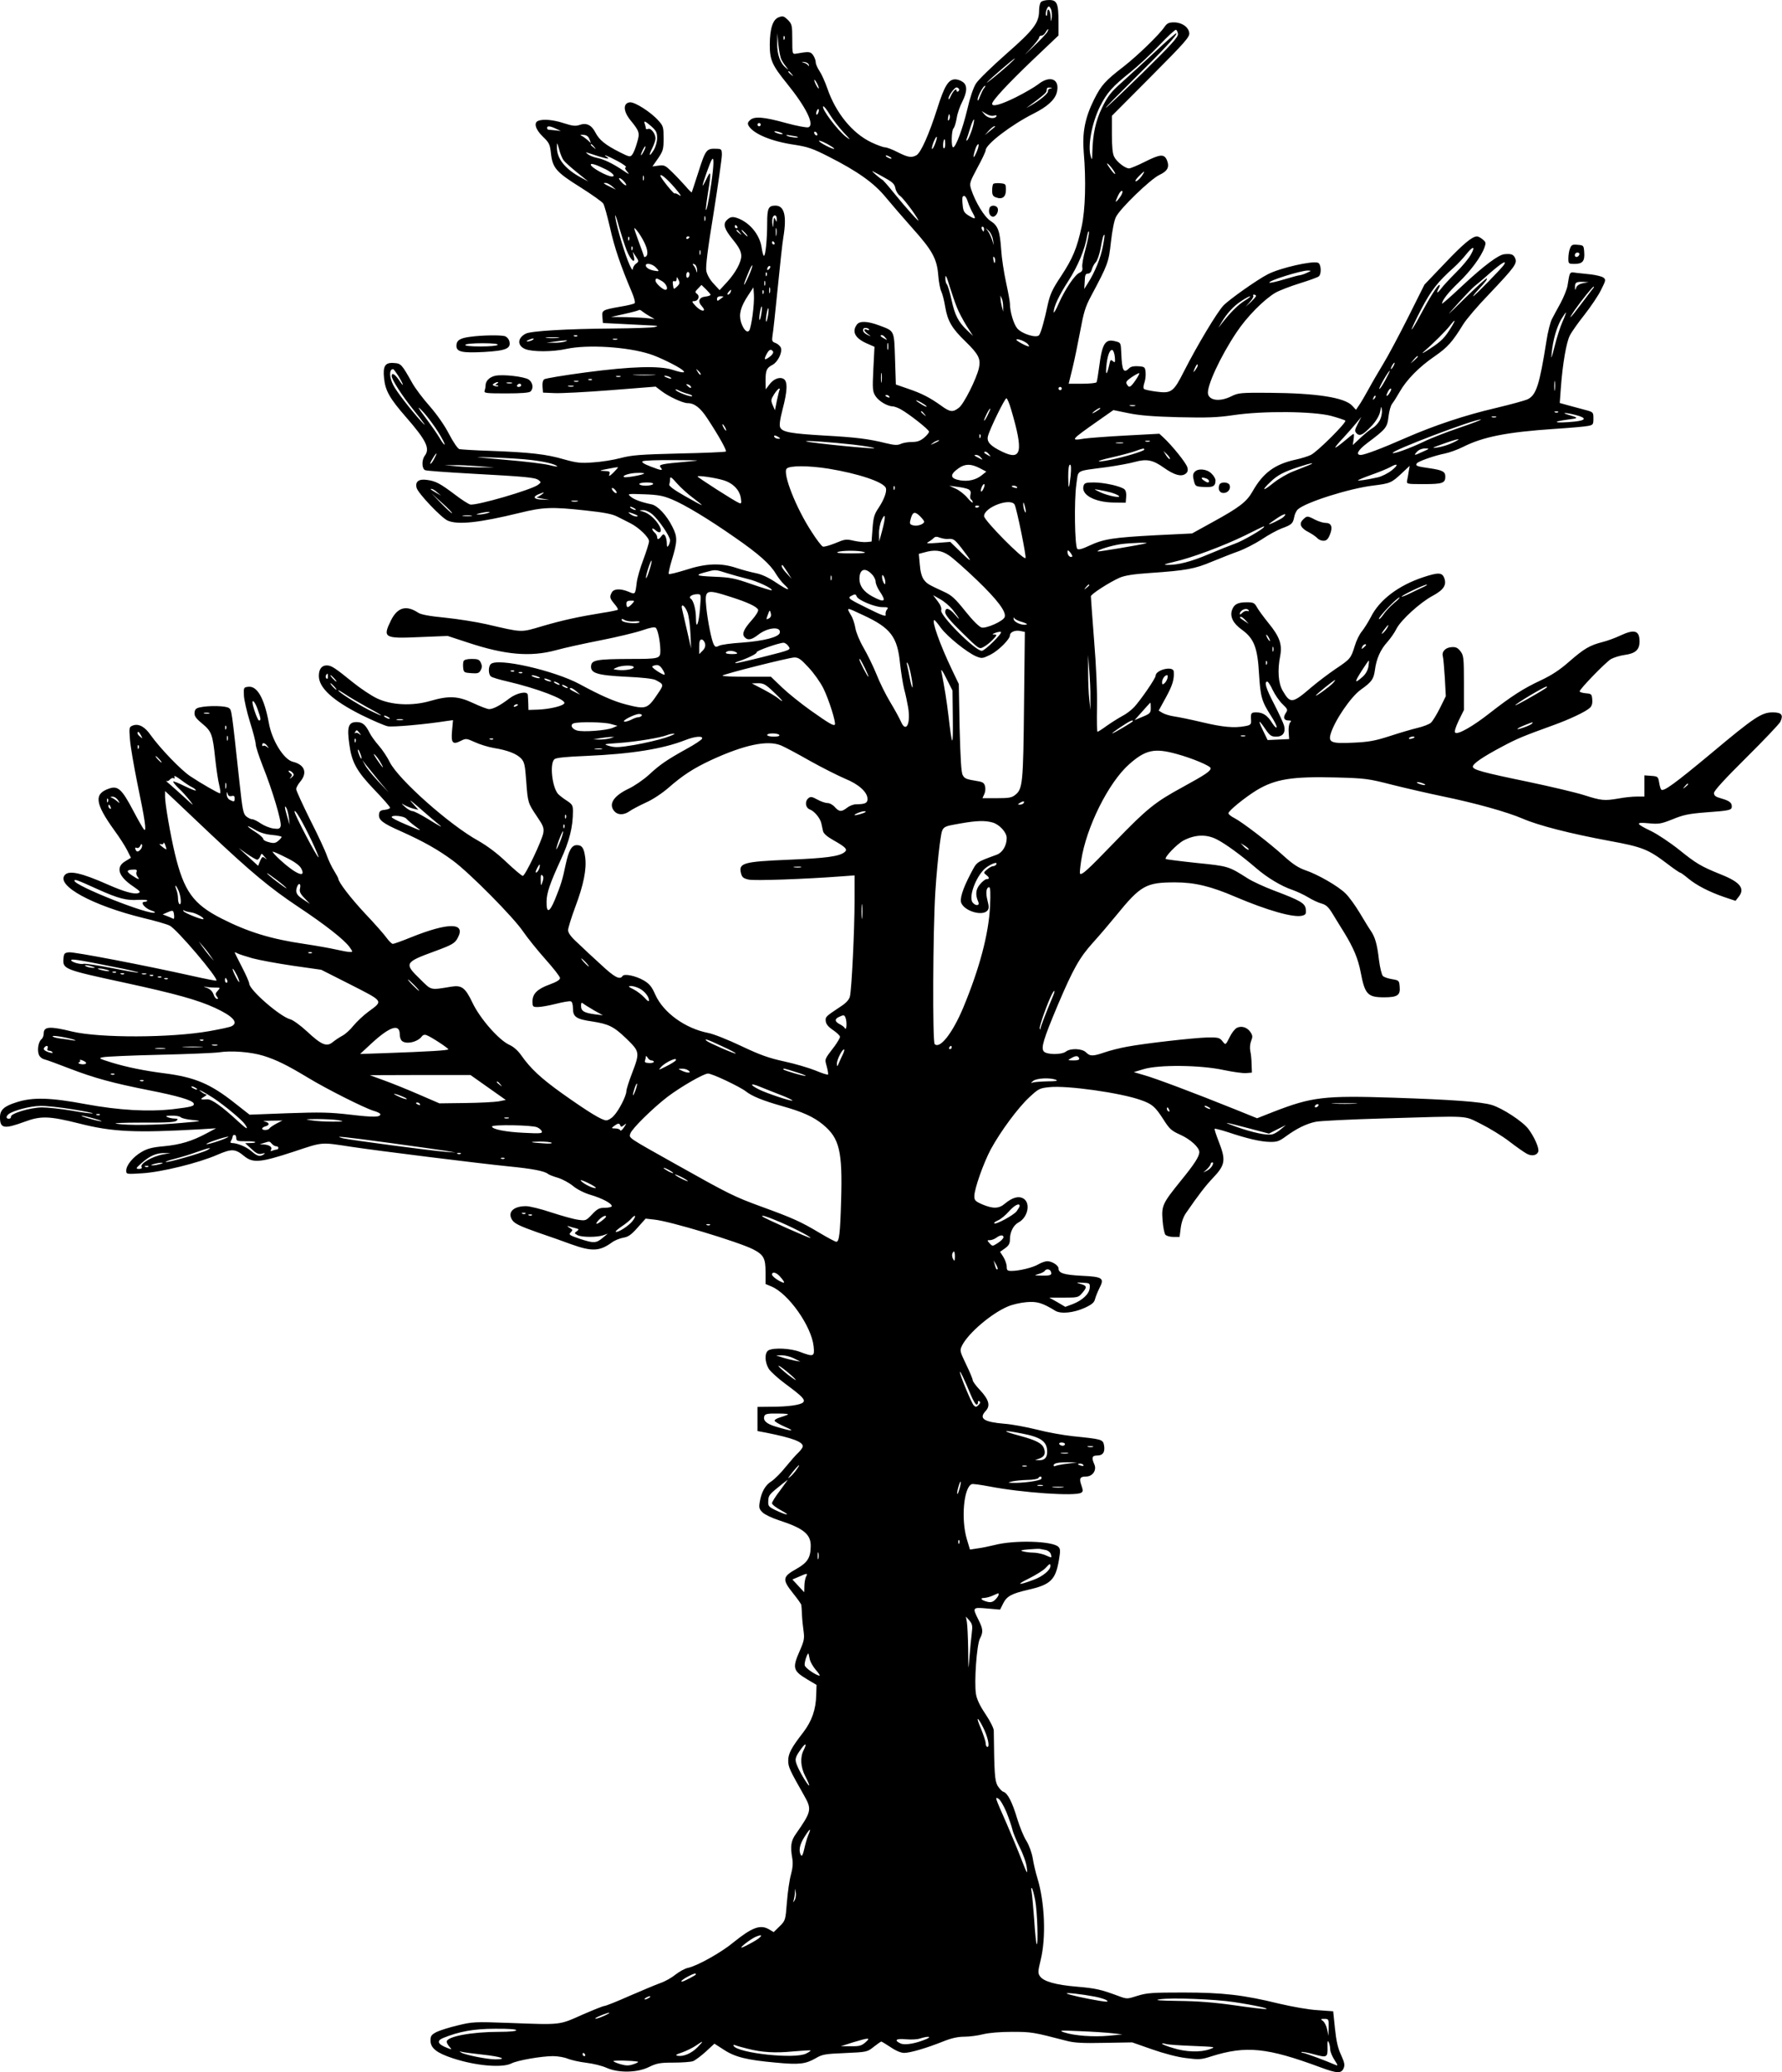  <svg version="1.0" xmlns="http://www.w3.org/2000/svg"
 width="1101pt" height="1280pt" viewBox="0 0 1101 1280"
 preserveAspectRatio="xMidYMid meet"><g transform="translate(0,1280) scale(0.1,-0.1)"
fill="#000000" stroke="none">
<path d="M6432 12788 c-7 -7 -12 -30 -12 -53 0 -76 -33 -119 -204 -269 -87
-77 -171 -158 -186 -182 -17 -27 -37 -87 -54 -161 -28 -118 -71 -233 -87 -233
-13 0 -11 104 2 117 7 7 15 35 20 64 4 28 20 73 34 100 31 61 33 103 3 123
-12 9 -33 16 -46 16 -42 0 -67 -40 -111 -180 -52 -163 -102 -274 -129 -289
-31 -17 -52 -13 -116 19 -32 17 -68 30 -78 30 -11 0 -49 14 -85 31 -117 56
-219 181 -271 332 -14 40 -35 88 -48 107 -13 19 -24 44 -24 55 0 11 -7 31 -16
44 -17 23 -24 24 -109 9 -19 -3 -20 3 -20 89 0 87 -2 94 -27 120 -24 23 -31
26 -55 17 -38 -13 -56 -68 -57 -169 0 -96 14 -127 107 -242 118 -146 171 -254
132 -269 -9 -4 -72 8 -138 26 -141 39 -198 43 -224 17 -14 -13 -15 -21 -7 -35
31 -50 143 -96 282 -116 83 -13 113 -23 211 -73 180 -91 282 -164 353 -251 34
-41 108 -127 165 -191 123 -137 152 -189 160 -292 3 -41 12 -86 19 -100 7 -14
18 -57 24 -95 15 -88 42 -133 126 -214 80 -78 95 -107 82 -164 -15 -66 -92
-220 -123 -244 -38 -30 -55 -28 -111 13 -70 50 -119 75 -204 104 l-75 26 -5
158 c-6 180 -2 171 -98 207 -72 27 -121 29 -138 5 -32 -44 -11 -84 61 -116
l48 -21 -7 -137 c-6 -123 -5 -139 13 -167 19 -31 74 -64 108 -64 10 -1 32 -9
48 -18 54 -30 175 -126 175 -138 0 -7 -14 -24 -31 -38 -23 -19 -42 -26 -74
-26 -24 0 -56 -5 -70 -12 -21 -9 -39 -8 -93 5 -105 26 -182 36 -382 47 -203
12 -255 21 -269 49 -7 12 -3 46 14 112 31 118 32 174 6 189 -26 14 -63 -1 -89
-37 l-21 -28 -1 52 c0 66 6 80 42 99 33 17 62 75 53 105 -4 11 -18 24 -32 30
-23 8 -25 13 -20 47 4 20 18 152 32 292 14 140 29 282 35 315 22 132 6 195
-49 195 -43 0 -51 -16 -51 -106 0 -99 -10 -204 -20 -204 -4 0 -10 22 -14 49
-10 74 -64 145 -133 177 -43 19 -59 18 -83 -6 -24 -24 -15 -54 34 -115 42 -51
56 -78 56 -107 -1 -38 -34 -100 -85 -157 l-49 -53 -37 40 c-23 24 -40 55 -45
78 -5 27 8 133 45 358 28 177 51 338 51 359 0 33 -3 37 -27 38 -69 3 -72 0
-120 -150 -21 -64 -38 -118 -39 -119 -2 -2 -20 16 -40 40 -21 23 -58 63 -83
87 -40 39 -47 43 -82 38 l-38 -5 35 50 c31 46 34 56 34 124 0 68 -2 76 -31
108 -46 53 -148 118 -178 114 -42 -5 -41 -54 3 -109 58 -71 60 -80 42 -140 -8
-30 -21 -62 -29 -73 -13 -17 -16 -17 -78 14 -89 45 -126 75 -150 121 -24 47
-56 63 -99 47 -25 -8 -43 -6 -96 11 -64 21 -127 27 -158 15 -30 -11 -18 -53
27 -97 40 -38 45 -48 51 -104 10 -90 32 -116 181 -209 71 -45 135 -90 142
-101 7 -10 25 -77 42 -149 26 -119 66 -237 135 -399 14 -33 22 -63 17 -68 -4
-4 -43 -14 -87 -21 -113 -20 -116 -22 -112 -65 l3 -36 120 -6 c66 -4 145 -7
175 -9 47 -2 51 -3 25 -10 -16 -4 -133 -8 -260 -9 -276 -2 -506 -15 -537 -32
-52 -27 -53 -74 -3 -95 44 -18 170 -18 255 1 130 28 375 13 515 -32 55 -17
169 -73 200 -97 27 -21 5 -21 -60 0 -82 26 -255 21 -535 -16 -135 -18 -251
-37 -258 -43 -8 -6 -12 -25 -10 -46 l3 -36 70 -3 c39 -2 195 6 348 18 l278 22
34 -26 c45 -35 134 -76 163 -76 43 0 80 -29 124 -97 71 -108 119 -195 113
-202 -4 -3 -133 -9 -288 -12 -242 -6 -293 -10 -362 -28 -44 -12 -121 -24 -170
-27 -79 -6 -102 -3 -181 19 -109 32 -211 43 -449 52 -99 3 -188 9 -197 11 -10
3 -38 44 -63 92 -27 53 -74 120 -119 172 -42 47 -90 111 -108 143 -67 119 -70
122 -115 125 -54 4 -68 -19 -60 -95 8 -77 35 -124 137 -241 123 -141 148 -192
115 -236 -21 -27 -19 -82 2 -90 9 -4 134 -13 277 -21 348 -19 401 -24 423 -40
17 -13 17 -14 -2 -29 -40 -31 -384 -131 -420 -122 -11 3 -54 30 -94 61 -92 69
-119 84 -174 91 -50 7 -73 -11 -63 -49 8 -33 154 -187 193 -203 64 -27 197
-12 443 48 146 36 199 38 409 15 113 -12 165 -22 195 -38 23 -11 59 -30 81
-41 52 -26 115 -87 115 -111 0 -11 -16 -62 -35 -113 -20 -52 -38 -116 -41
-142 -9 -75 -9 -75 -50 -57 -51 21 -91 19 -104 -4 -15 -28 -13 -36 16 -71 15
-17 24 -33 21 -36 -3 -3 -45 -12 -93 -19 -153 -25 -245 -45 -372 -82 -139 -41
-119 -41 -349 12 -62 14 -176 32 -254 40 -94 9 -149 19 -166 31 -73 48 -127
33 -167 -47 -53 -108 -44 -114 177 -104 l173 7 125 -41 c229 -76 386 -90 544
-47 50 14 173 41 275 61 102 20 218 48 259 62 49 17 76 22 83 15 13 -13 27
-84 28 -138 0 -53 -2 -54 -195 -54 -197 -1 -229 -7 -233 -42 -5 -46 37 -59
218 -68 93 -4 165 -12 180 -20 51 -26 52 -29 18 -79 -68 -102 -75 -104 -201
-72 -74 19 -156 55 -285 125 -158 85 -509 165 -550 124 -16 -16 -15 -63 1 -76
6 -6 53 -20 102 -31 184 -43 360 -110 352 -134 -5 -17 -90 -37 -162 -40 l-60
-2 -1 40 c-1 22 -2 46 -3 53 -2 26 -68 13 -114 -22 -56 -43 -100 -66 -125 -66
-11 0 -55 17 -98 37 -93 44 -150 47 -264 14 -112 -33 -241 -27 -330 15 -36 17
-100 60 -144 95 -119 96 -138 109 -168 109 -31 0 -48 -24 -48 -65 0 -73 86
-152 261 -240 71 -35 145 -67 165 -71 31 -6 234 12 366 33 l37 5 -6 -66 c-7
-76 4 -88 56 -61 30 15 34 14 85 -9 30 -14 82 -30 117 -36 87 -14 141 -36 169
-65 20 -22 24 -40 31 -136 10 -138 11 -139 66 -221 39 -57 45 -72 40 -102 -7
-45 -112 -266 -127 -266 -6 0 -51 38 -100 84 -57 55 -119 101 -175 133 -179
99 -491 377 -546 484 -15 31 -46 78 -69 104 -22 25 -48 61 -56 78 -26 52 -45
67 -81 67 -50 0 -60 -29 -45 -135 15 -113 44 -167 157 -285 52 -54 95 -103 95
-109 0 -5 -15 -11 -32 -13 -26 -2 -34 -8 -36 -26 -5 -36 20 -56 136 -107 138
-62 229 -113 322 -182 103 -76 376 -352 433 -438 26 -38 88 -115 137 -170 49
-55 90 -107 90 -116 0 -11 -21 -24 -62 -39 -78 -28 -108 -58 -108 -105 0 -33
2 -35 33 -35 19 0 69 9 113 20 43 11 84 18 91 15 8 -2 13 -21 13 -44 0 -52 21
-66 118 -80 103 -16 134 -31 213 -107 82 -80 83 -85 34 -213 -19 -49 -35 -100
-35 -111 0 -28 -46 -119 -78 -152 -14 -16 -35 -28 -46 -28 -27 0 -110 51 -271
165 -133 95 -197 155 -254 236 -20 29 -48 54 -73 65 -65 29 -182 162 -229 261
-44 92 -66 109 -129 99 -134 -22 -122 -25 -194 46 -100 97 -97 104 89 172 109
40 126 50 143 83 52 96 -56 97 -290 3 -54 -22 -104 -40 -111 -40 -6 0 -24 17
-39 38 -14 20 -73 87 -130 147 -90 96 -168 197 -168 219 0 3 -12 25 -26 48
-14 22 -34 64 -44 92 -9 28 -56 129 -104 223 -47 95 -86 180 -86 189 0 9 11
29 25 46 46 55 28 105 -46 123 -56 14 -129 132 -148 240 -28 152 -72 230 -127
223 -28 -3 -29 -5 -27 -53 1 -27 18 -101 37 -163 20 -63 36 -125 36 -139 0
-14 20 -75 44 -136 60 -150 118 -345 110 -370 -5 -16 -12 -19 -46 -14 -22 3
-56 17 -77 31 -20 14 -44 26 -53 26 -9 0 -25 8 -37 18 -18 15 -23 41 -41 207
-50 459 -48 449 -66 462 -19 14 -124 16 -179 4 -23 -5 -31 -12 -33 -32 -2 -21
7 -35 47 -68 59 -49 65 -67 81 -220 7 -63 18 -136 25 -163 6 -26 9 -48 4 -48
-10 0 -118 62 -184 106 -57 38 -184 170 -243 252 -37 54 -75 74 -111 61 -23
-9 -24 -12 -18 -87 3 -42 24 -162 45 -267 48 -230 59 -305 42 -289 -6 6 -37
60 -68 119 -68 129 -93 153 -146 135 -97 -32 -90 -91 30 -258 31 -42 67 -98
80 -124 l23 -46 -34 -21 c-62 -36 -45 -94 48 -156 42 -29 48 -35 32 -41 -24
-10 -91 9 -190 53 -163 72 -239 89 -265 58 -54 -65 171 -188 485 -265 72 -17
145 -38 163 -47 43 -20 303 -326 289 -340 -2 -2 -74 12 -158 31 -282 63 -719
147 -752 144 -29 -3 -32 -7 -35 -39 -5 -65 4 -68 379 -149 313 -68 451 -106
559 -156 108 -50 145 -90 102 -112 -9 -6 -72 -19 -139 -31 -239 -42 -674 -43
-845 -3 -142 35 -178 32 -178 -12 0 -13 -6 -29 -14 -35 -19 -16 -27 -66 -16
-95 5 -14 20 -26 37 -30 15 -4 84 -29 153 -56 154 -59 264 -89 490 -134 179
-35 270 -62 277 -82 5 -16 -12 -21 -128 -35 -152 -17 -333 -7 -539 31 -220 41
-327 44 -427 12 -77 -24 -103 -47 -103 -93 0 -70 25 -74 151 -28 102 38 152
36 337 -10 207 -53 348 -59 752 -36 l95 6 -60 -32 c-90 -48 -160 -69 -263 -79
-71 -6 -103 -15 -137 -35 -52 -30 -95 -82 -95 -115 0 -23 1 -23 98 -17 119 7
350 64 464 114 91 39 111 38 167 -8 54 -44 100 -40 304 27 187 62 164 60 362
30 158 -24 794 -103 965 -120 152 -15 224 -29 246 -47 6 -5 34 -16 62 -24 28
-9 69 -31 92 -50 25 -21 68 -43 108 -55 72 -21 132 -53 132 -70 0 -5 -19 -10
-42 -10 -35 0 -47 -6 -80 -41 -37 -39 -40 -40 -86 -33 -26 3 -100 24 -165 45
-65 22 -136 39 -157 39 -81 0 -118 -40 -83 -89 15 -20 52 -37 154 -73 74 -25
167 -58 207 -73 128 -46 176 -44 250 9 18 14 50 27 72 31 32 5 50 18 89 62
l50 56 53 -6 c95 -9 518 -137 610 -183 66 -34 78 -55 78 -142 l0 -73 36 -15
c106 -44 248 -246 261 -370 7 -64 0 -66 -85 -34 -57 22 -160 27 -193 10 -26
-14 -25 -72 1 -115 11 -17 57 -59 103 -93 103 -76 125 -98 109 -114 -16 -16
-93 -27 -194 -27 l-88 -1 0 -74 0 -75 58 -11 c159 -32 222 -56 222 -83 0 -8
-12 -24 -26 -38 -15 -13 -50 -54 -80 -90 -29 -37 -69 -76 -87 -88 -39 -24 -63
-67 -73 -129 -6 -35 -3 -44 19 -65 14 -13 59 -34 99 -47 154 -50 199 -87 197
-162 -1 -70 -20 -100 -89 -139 -86 -48 -88 -65 -21 -149 28 -35 52 -68 52 -74
1 -6 3 -33 4 -61 1 -27 6 -73 10 -101 6 -44 3 -60 -24 -121 -47 -107 -42 -123
50 -178 l54 -32 -2 -61 c-2 -92 -27 -162 -80 -232 -73 -94 -93 -131 -93 -175
0 -39 9 -58 98 -215 49 -86 46 -99 -51 -238 -30 -42 -35 -76 -22 -150 5 -29 3
-60 -8 -100 -9 -31 -20 -108 -25 -170 -9 -113 -9 -114 -45 -150 l-37 -36 -30
18 c-53 30 -104 11 -218 -81 -77 -64 -225 -146 -282 -158 -19 -4 -53 -23 -76
-41 -23 -19 -65 -43 -95 -53 -30 -11 -116 -47 -192 -80 -76 -34 -145 -61 -152
-61 -8 0 -70 -25 -139 -55 -143 -64 -129 -62 -447 -50 -216 8 -230 7 -320 -15
-52 -12 -111 -31 -132 -41 -32 -17 -37 -24 -37 -53 0 -46 37 -76 137 -109 142
-47 306 -61 363 -32 36 19 186 45 257 45 29 0 70 -7 91 -16 20 -8 72 -20 114
-25 43 -5 99 -19 125 -31 74 -33 191 -31 263 5 48 23 67 27 152 27 53 0 107 4
120 9 13 5 48 31 78 58 l54 50 59 -38 c69 -45 142 -63 320 -79 146 -14 183 -9
247 27 40 24 58 27 181 32 136 6 138 7 178 39 22 17 43 32 46 32 3 0 29 -16
58 -35 32 -22 64 -35 83 -35 37 0 137 29 242 71 50 20 90 29 130 29 32 0 84 7
115 15 37 9 103 15 180 15 121 0 131 -2 335 -55 49 -13 100 -16 235 -13 l172
3 123 -43 c74 -26 158 -48 210 -54 80 -10 93 -10 157 11 214 67 344 54 673
-68 102 -38 129 -39 143 -7 9 20 7 34 -15 83 -20 41 -30 88 -38 164 l-11 106
-96 7 c-55 3 -156 21 -237 40 -220 54 -348 69 -594 69 -188 0 -223 -2 -281
-20 -66 -21 -66 -21 -120 -1 -108 40 -139 47 -255 57 -133 11 -208 33 -229 65
-13 19 -12 31 5 101 34 139 25 354 -20 503 -11 35 -24 90 -29 123 -6 35 -22
80 -39 108 -17 26 -42 88 -57 137 -31 104 -60 160 -86 167 -9 3 -25 20 -36 38
-17 33 -20 75 -23 340 0 14 -23 60 -52 103 -35 52 -53 91 -58 123 -12 74 5
304 24 341 22 42 20 60 -9 118 -38 76 -37 77 54 69 l80 -7 20 40 c22 43 52 59
151 82 142 32 172 61 193 187 9 54 9 66 -4 79 -36 36 -272 43 -394 11 -33 -8
-81 -18 -106 -21 l-46 -7 -19 63 c-37 122 -20 322 30 341 6 3 55 -4 108 -14
202 -39 532 -62 568 -39 12 7 12 14 2 44 -16 44 -10 56 28 56 41 0 68 40 51
76 -18 41 -14 54 19 54 35 0 49 22 41 65 -7 34 -14 36 -191 54 -58 6 -159 24
-224 41 -65 16 -155 33 -200 36 -128 11 -160 32 -116 79 30 32 21 69 -35 129
-25 26 -45 54 -45 61 0 7 -18 51 -41 98 -40 84 -40 85 -24 118 40 77 180 196
281 239 27 12 79 24 115 27 66 6 99 -4 179 -53 35 -21 113 -13 182 18 45 21
59 33 64 55 4 15 16 45 27 67 32 62 20 70 -110 76 -110 6 -143 16 -143 46 0
18 -40 44 -69 44 -13 0 -38 -9 -55 -19 -33 -20 -118 -41 -166 -41 -26 0 -30 4
-30 26 0 15 -9 41 -20 59 l-21 33 31 22 c23 17 30 29 30 56 0 44 21 86 52 103
58 30 77 118 33 147 -30 19 -69 9 -117 -31 -36 -31 -73 -32 -139 -4 -43 19
-49 25 -49 51 0 45 56 203 101 288 60 111 169 258 238 322 57 53 64 57 124 63
108 12 443 -35 567 -80 68 -24 87 -40 136 -116 40 -63 51 -73 107 -98 62 -28
117 -78 117 -107 0 -27 -30 -74 -115 -178 -113 -140 -119 -153 -112 -244 3
-40 11 -80 17 -88 7 -8 29 -14 50 -14 l38 0 7 54 c4 34 16 70 33 94 77 112
122 170 166 216 77 81 81 110 36 225 -16 41 -28 77 -25 79 2 2 39 -7 82 -21
119 -40 202 -59 259 -60 44 -1 58 4 100 35 66 48 125 77 182 89 26 6 216 15
422 21 549 16 489 20 600 -34 52 -26 131 -74 175 -108 44 -34 93 -68 108 -76
31 -17 62 -11 71 12 8 20 -24 92 -61 141 -36 47 -160 128 -226 148 -66 20
-248 33 -608 45 -430 14 -503 5 -743 -88 l-99 -39 -136 55 c-253 102 -496 193
-561 211 l-65 19 60 18 c93 29 354 26 495 -5 58 -12 121 -21 140 -19 l35 3 -2
50 c0 28 -4 65 -8 83 -4 19 -2 44 5 62 10 25 10 34 -4 55 -20 30 -56 41 -85
26 -12 -7 -31 -31 -42 -54 -28 -55 -26 -53 -47 -27 -17 21 -27 23 -93 22 -90
-3 -383 -36 -495 -57 -45 -8 -107 -24 -139 -35 -73 -25 -90 -25 -115 0 -24 24
-95 27 -124 5 -27 -21 -120 -20 -137 1 -18 22 -3 73 86 285 96 226 135 295
219 388 38 42 102 117 142 166 152 187 185 205 365 205 120 0 220 -24 371 -89
200 -85 359 -130 413 -117 22 6 26 11 23 39 -4 38 -31 54 -198 117 -58 22
-130 55 -160 74 -120 76 -119 76 -317 96 -103 11 -188 22 -190 24 -11 10 69
93 110 115 72 37 141 39 204 7 54 -27 151 -98 243 -177 69 -60 158 -113 224
-135 28 -10 72 -30 98 -46 26 -16 64 -34 84 -39 28 -8 43 -22 70 -67 19 -31
50 -82 69 -112 57 -93 86 -161 102 -245 26 -137 43 -155 145 -155 82 0 101 13
96 65 -3 38 -4 40 -47 47 -25 4 -51 13 -57 20 -7 7 -18 52 -24 99 -11 96 -24
141 -50 179 -10 14 -40 63 -68 110 -28 47 -68 102 -89 122 -47 46 -171 117
-248 143 -43 15 -78 38 -131 86 -91 83 -260 212 -307 236 -20 10 -37 23 -37
30 0 15 101 97 174 142 115 69 218 86 491 79 181 -5 198 -7 350 -46 88 -22
228 -54 310 -71 203 -42 393 -95 492 -137 99 -43 295 -93 538 -138 202 -37
239 -52 355 -140 40 -31 77 -56 81 -56 4 0 26 -16 50 -36 52 -43 130 -83 223
-115 l69 -23 18 23 c43 52 12 92 -106 139 -126 51 -153 67 -260 153 -55 44
-133 96 -172 115 -98 47 -101 57 -17 49 63 -6 76 -4 149 25 65 27 101 34 200
42 153 11 165 14 165 37 0 24 -15 35 -67 50 -33 9 -43 17 -43 33 0 14 66 86
198 217 109 108 204 208 212 223 20 42 8 58 -47 58 -69 0 -114 -30 -379 -252
-226 -188 -296 -239 -310 -225 -4 4 -10 24 -13 44 -6 36 -8 38 -49 41 l-42 3
0 -65 0 -66 -47 0 c-27 0 -77 -5 -113 -12 -88 -15 -106 -13 -213 21 -50 16
-203 52 -340 81 -291 60 -347 76 -347 95 0 18 61 60 180 123 93 50 133 66 315
132 100 36 201 83 228 108 12 11 17 27 15 51 -3 34 -5 36 -40 39 -21 2 -38 7
-38 12 0 14 159 178 193 199 18 10 56 22 86 26 66 9 91 32 91 83 0 68 -31 78
-120 36 -30 -14 -78 -32 -107 -39 -82 -21 -116 -42 -206 -120 -60 -53 -109
-85 -179 -118 -107 -50 -181 -98 -313 -201 -104 -82 -199 -136 -214 -121 -6 6
2 33 22 75 l32 65 0 167 c0 155 -2 169 -21 195 -17 22 -29 28 -55 26 -38 -2
-63 -28 -54 -58 3 -11 8 -71 12 -132 l6 -113 -36 -73 c-20 -40 -45 -81 -56
-91 -10 -9 -48 -24 -83 -32 -34 -8 -112 -31 -173 -51 -90 -29 -130 -36 -221
-40 -136 -7 -157 1 -143 52 23 81 125 232 188 276 67 48 78 64 86 120 9 70 34
127 78 175 19 22 44 57 55 80 28 55 146 162 222 203 69 37 89 67 74 109 -13
37 -36 38 -130 7 -154 -51 -271 -140 -324 -246 -16 -31 -41 -70 -55 -88 -15
-17 -35 -58 -45 -92 -23 -75 -27 -80 -120 -142 -41 -28 -106 -77 -144 -109
-122 -105 -133 -106 -181 -24 -27 47 -33 126 -15 216 13 70 -4 118 -72 201
-33 41 -66 86 -74 102 -13 23 -21 27 -60 27 -57 0 -79 -12 -92 -48 -14 -41 7
-83 62 -122 74 -54 96 -110 105 -272 9 -143 16 -169 75 -261 21 -32 36 -63 34
-69 -2 -6 -14 5 -27 25 -29 48 -58 67 -98 67 -34 0 -36 -4 -33 -51 1 -23 -4
-28 -37 -34 -68 -13 -139 -6 -265 24 -67 16 -145 32 -173 36 -27 4 -60 14 -73
22 l-23 14 45 82 c41 75 52 112 48 160 -4 36 -112 10 -112 -27 0 -16 -93 -151
-133 -194 -18 -19 -50 -43 -72 -54 -22 -12 -64 -38 -94 -59 -30 -22 -57 -39
-60 -39 -3 0 -5 68 -3 151 2 91 -5 257 -18 413 -11 143 -20 266 -20 273 0 13
113 86 178 115 34 14 85 22 187 29 221 15 277 25 383 70 54 22 127 51 164 64
36 13 101 46 143 73 41 28 97 58 123 68 63 23 70 30 78 69 3 19 14 41 23 49
49 44 317 129 465 147 105 13 113 16 178 77 l48 45 -6 -34 c-3 -19 -7 -44 -10
-56 -4 -23 -3 -23 104 -23 114 0 132 6 132 46 0 31 -16 40 -98 52 -78 11 -88
15 -78 30 7 12 108 48 174 61 29 6 78 24 110 40 125 63 270 92 567 112 94 6
186 14 205 18 33 6 35 9 35 46 0 39 -1 40 -50 53 -27 7 -74 20 -104 28 l-54
15 7 96 c11 148 34 279 55 320 10 21 51 79 90 128 39 50 86 119 103 154 30 60
31 64 14 77 -10 7 -44 15 -75 19 -31 3 -73 8 -93 10 -41 6 -39 9 -53 -80 -4
-22 -23 -69 -42 -105 -20 -36 -44 -81 -54 -100 -10 -19 -26 -80 -34 -135 -43
-272 -63 -333 -114 -360 -18 -9 -107 -33 -199 -55 -189 -44 -379 -107 -562
-187 -145 -64 -248 -102 -272 -103 -34 0 -18 30 39 73 117 88 124 96 132 164
4 34 14 70 23 80 8 10 29 43 46 73 42 74 120 154 217 220 79 55 108 87 175
196 19 31 91 116 161 188 160 169 175 190 160 222 -10 23 -24 28 -66 24 -36
-3 -127 -71 -257 -192 -70 -66 -128 -117 -128 -113 0 20 38 69 102 130 75 72
140 160 160 217 10 28 9 33 -12 50 -12 10 -27 18 -34 18 -30 0 -85 -46 -200
-167 l-125 -131 -101 -202 c-56 -111 -125 -241 -154 -288 -29 -48 -70 -118
-91 -157 -21 -38 -47 -83 -58 -98 l-19 -28 -23 25 c-47 51 -220 78 -515 80
-173 1 -188 0 -231 -21 -69 -35 -135 -28 -145 13 -11 44 76 232 175 380 64 97
169 203 241 246 25 14 92 40 150 58 58 18 111 37 118 43 18 14 15 76 -4 84
-36 14 -236 -32 -311 -71 -65 -33 -240 -157 -274 -193 -39 -41 -162 -246 -244
-407 -64 -127 -78 -137 -169 -125 -38 5 -73 12 -78 17 -5 5 -3 22 3 39 6 17 9
46 7 65 -3 31 -6 33 -44 36 -28 2 -47 -2 -57 -12 -35 -35 -45 -15 -49 93 -3
64 -3 65 -36 73 -64 17 -82 -12 -101 -160 -6 -46 -13 -88 -16 -93 -4 -5 -44
-9 -89 -9 l-83 0 24 98 c13 53 34 157 48 231 20 109 31 147 65 210 106 199
110 210 124 337 8 70 20 133 31 154 26 53 212 232 267 259 53 25 65 49 48 92
-17 39 -41 38 -138 -11 -44 -22 -87 -40 -96 -40 -24 0 -76 40 -92 72 -10 19
-14 62 -14 140 l0 113 241 242 c210 211 240 245 237 269 -4 37 -46 66 -94 66
-32 0 -43 -5 -59 -28 -33 -49 -166 -177 -250 -243 -118 -91 -140 -116 -185
-205 -56 -112 -74 -205 -64 -326 15 -173 10 -356 -13 -460 -29 -134 -55 -196
-128 -307 -53 -79 -67 -111 -81 -173 -20 -95 -41 -171 -53 -189 -14 -22 -107
6 -136 41 -22 26 -45 103 -45 152 0 13 -11 72 -24 132 -13 60 -27 150 -30 201
-8 118 -20 149 -65 178 -38 23 -95 117 -121 197 -11 36 -9 42 39 132 28 51 51
100 51 108 0 36 156 156 297 227 82 41 130 84 142 128 23 84 -40 112 -115 52
-22 -17 -84 -53 -138 -80 -93 -46 -146 -60 -146 -40 0 19 96 123 249 269 l161
153 0 84 c0 114 -9 135 -58 135 -21 0 -43 -5 -50 -12z m64 -52 c3 -13 4 -37 1
-52 -3 -22 -4 -19 -6 14 -1 42 -21 61 -21 20 0 -12 -3 -19 -6 -15 -9 9 5 57
16 57 5 0 12 -11 16 -24z m-25 -133 c-5 -10 -45 -52 -88 -93 -58 -56 -63 -60
-20 -15 31 33 57 66 57 73 0 7 7 12 15 12 8 0 19 9 25 20 6 11 13 20 16 20 2
0 0 -8 -5 -17z m807 -12 c3 -19 -40 -66 -219 -242 -123 -120 -225 -217 -227
-215 -2 2 79 84 178 182 179 176 267 271 258 279 -2 2 -60 -48 -129 -113 -69
-64 -162 -150 -207 -190 -69 -61 -88 -86 -122 -155 -41 -84 -58 -164 -61 -277
-1 -50 -2 -52 -10 -25 -20 63 7 205 57 307 43 85 75 122 189 213 51 41 132
117 181 169 49 52 94 93 99 92 6 -1 11 -13 13 -25z m-2449 -161 c7 -14 21 -34
30 -45 15 -19 15 -19 -2 -5 -36 27 -57 86 -55 152 l1 63 6 -70 c4 -38 12 -81
20 -95z m18 128 c-3 -8 -6 -5 -6 6 -1 11 2 17 5 13 3 -3 4 -12 1 -19z m1383
-160 c-58 -52 -150 -126 -130 -105 22 24 164 146 170 146 3 0 -15 -18 -40 -41z
m-1233 2 c3 -10 2 -11 -4 -4 -4 7 -17 14 -28 17 -16 5 -15 5 4 4 14 -1 26 -9
28 -17z m-106 -57 c13 -16 12 -17 -3 -4 -17 13 -22 21 -14 21 2 0 10 -8 17
-17z m168 -88 c0 -5 -6 1 -14 15 -8 14 -14 30 -14 35 0 6 6 -1 14 -15 8 -14
14 -29 14 -35z m1021 0 c-7 -8 -18 -32 -26 -52 -8 -23 -13 -30 -14 -18 0 21
35 85 46 85 4 0 1 -7 -6 -15z m-155 -4 c3 -5 1 -12 -5 -16 -5 -3 -10 -1 -10 5
0 19 -21 -1 -36 -34 -7 -17 -13 -24 -14 -15 0 18 37 69 50 69 5 0 11 -4 15 -9z
m563 2 c-9 -2 -15 -10 -13 -16 4 -12 -51 -58 -110 -91 -30 -17 -30 -17 -5 1
82 60 105 80 106 91 2 21 4 22 22 21 15 -1 16 -2 0 -6z m-1275 -272 c44 -46
46 -50 15 -27 -52 39 -155 176 -142 189 4 3 22 -19 41 -51 19 -31 58 -81 86
-111z m-157 123 c-4 -9 -9 -15 -11 -12 -3 3 -3 13 1 22 4 9 9 15 11 12 3 -3 3
-13 -1 -22z m1086 -18 c14 4 18 2 14 -5 -12 -18 -52 -12 -72 11 l-19 22 28
-17 c17 -11 36 -15 49 -11z m-280 -28 c-6 -6 -7 0 -4 19 5 21 7 23 10 9 2 -10
0 -22 -6 -28z m143 -60 c-10 -29 -22 -57 -28 -63 -7 -7 -8 -5 -5 5 3 8 14 41
24 74 10 32 20 53 22 47 2 -6 -4 -35 -13 -63z m-1980 21 c29 -26 35 -38 35
-71 0 -24 -9 -55 -21 -75 -28 -45 -34 -37 -9 12 11 22 20 49 20 60 0 29 -28
65 -45 59 -8 -4 -15 -2 -15 4 0 6 -3 17 -6 26 -9 23 1 20 41 -15z m675 11 c0
-5 -4 -10 -10 -10 -5 0 -10 5 -10 10 0 6 5 10 10 10 6 0 10 -4 10 -10z m-1265
-25 l30 -14 -35 4 c-19 2 -38 4 -42 4 -5 1 -8 6 -8 11 0 14 19 12 55 -5z
m2714 13 c-2 -2 -17 -14 -34 -28 l-30 -25 24 28 c14 15 29 27 34 27 6 0 8 -1
6 -2z m-1324 -38 c13 -5 14 -9 5 -9 -8 0 -24 4 -35 9 -13 5 -14 9 -5 9 8 0 24
-4 35 -9z m225 -11 c0 -6 -4 -7 -10 -4 -5 3 -10 11 -10 16 0 6 5 7 10 4 6 -3
10 -11 10 -16z m-1408 -29 l9 -24 -23 21 c-13 11 -30 23 -38 26 -8 4 -2 5 14
4 20 -1 31 -9 38 -27z m1287 14 c9 -8 -45 -2 -64 6 -14 7 -8 8 20 3 22 -3 42
-7 44 -9z m850 -38 c-7 -20 -16 -36 -20 -36 -4 0 0 18 8 40 20 49 30 45 12 -4z
m-625 -35 c-6 -6 -94 39 -94 49 0 4 22 -4 49 -18 27 -15 48 -29 45 -31z m686
28 c0 -16 -4 -28 -9 -25 -8 5 -3 56 5 56 2 0 4 -14 4 -31z m-2360 -96 c14 -19
52 -52 126 -111 l29 -23 -43 23 c-100 53 -153 119 -151 190 0 31 1 30 13 -12
6 -25 18 -55 26 -67z m191 80 c13 -16 12 -17 -3 -4 -10 7 -18 15 -18 17 0 8 8
3 21 -13z m2365 -27 c-8 -20 -17 -36 -20 -36 -5 0 9 54 19 70 15 24 15 0 1
-34z m-2060 -3 c-8 -15 -15 -25 -16 -21 0 12 23 58 27 54 3 -2 -2 -17 -11 -33z
m-276 -29 c53 -16 71 -18 50 -4 -34 22 4 8 64 -24 36 -19 60 -37 53 -39 -8 -3
-6 -11 8 -27 17 -20 13 -19 -25 7 -64 43 -120 70 -162 78 -21 4 -45 14 -55 22
-17 14 -17 14 2 8 11 -4 40 -13 65 -21z m1800 -4 c8 -5 11 -10 5 -10 -5 0 -17
5 -25 10 -8 5 -10 10 -5 10 6 0 17 -5 25 -10z m-1105 -161 c-16 -113 -33 -191
-34 -159 0 8 6 56 14 105 20 123 18 140 -10 80 -13 -27 -24 -46 -24 -41 -1 10
46 144 57 160 14 23 13 -31 -3 -145z m-652 85 c42 -22 62 -44 38 -44 -30 0
-131 56 -131 73 0 11 34 0 93 -29z m3147 -27 c0 -6 -11 4 -25 23 -14 19 -25
36 -25 39 1 11 50 -50 50 -62z m-1358 -89 c3 -18 16 -39 28 -47 19 -13 96
-114 114 -151 12 -22 -75 74 -151 168 -36 45 -69 82 -72 82 -3 1 -22 15 -41
32 -33 29 -31 28 40 -11 64 -35 76 -45 82 -73z m1532 90 c-13 -24 -37 -48 -47
-48 -6 0 2 14 18 30 31 32 41 38 29 18z m-3087 -40 c-3 -7 -5 -2 -5 12 0 14 2
19 5 13 2 -7 2 -19 0 -25z m193 -49 c32 -37 44 -56 29 -46 -14 10 -28 15 -31
12 -5 -5 -88 98 -88 110 0 15 41 -19 90 -76z m-315 41 c27 -30 12 -34 -15 -5
-13 14 -19 25 -13 25 5 0 18 -9 28 -20z m-74 -30 l24 -21 -35 17 c-43 21 -47
24 -28 24 9 0 26 -9 39 -20z m3138 -69 c-29 -39 -33 -35 -11 11 9 20 21 33 26
28 4 -4 -2 -22 -15 -39z m-939 -28 c7 -21 21 -53 31 -70 21 -38 16 -40 -27
-14 -26 16 -33 27 -36 63 -3 23 -3 46 -1 51 9 16 22 5 33 -30z m-2108 -300
c25 -62 56 -88 44 -37 l-7 29 20 -30 c19 -29 19 -30 0 -44 -10 -7 -19 -23 -20
-35 0 -11 -14 13 -30 54 -31 79 -80 251 -78 279 0 9 11 -23 24 -72 14 -48 35
-113 47 -144z m485 185 c-3 -7 -5 -2 -5 12 0 14 2 19 5 13 2 -7 2 -19 0 -25z
m442 10 c0 -22 -1 -22 -9 -3 -7 16 -9 12 -11 -20 -2 -33 -3 -35 -6 -12 -3 16
-2 35 1 43 8 22 26 16 25 -8z m-244 -48 c3 -5 1 -10 -4 -10 -6 0 -11 5 -11 10
0 6 2 10 4 10 3 0 8 -4 11 -10z m-575 -96 c22 -44 26 -79 10 -89 -5 -3 -10 -4
-10 -2 0 2 -16 47 -35 98 -32 89 -33 92 -9 64 13 -16 33 -48 44 -71z m817 44
c-2 -13 -4 -5 -4 17 -1 22 1 32 4 23 2 -10 2 -28 0 -40z m1283 37 c0 -8 -2
-15 -4 -15 -2 0 -6 7 -10 15 -3 8 -1 15 4 15 6 0 10 -7 10 -15z m55 -65 l5
-35 -11 35 c-6 19 -18 44 -27 55 -16 20 -16 20 6 0 12 -11 24 -36 27 -55z
m-1564 43 c13 -16 12 -17 -3 -4 -17 13 -22 21 -14 21 2 0 10 -8 17 -17z m34
-3 c10 -11 16 -20 13 -20 -3 0 -13 9 -23 20 -10 11 -16 20 -13 20 3 0 13 -9
23 -20z m2102 -98 c-14 -49 -23 -100 -20 -113 3 -18 -2 -27 -18 -34 -29 -13
-88 -101 -128 -190 -16 -38 -31 -63 -31 -54 0 34 32 103 91 194 59 92 102 194
116 279 4 22 9 33 11 24 2 -9 -8 -57 -21 -106z m107 16 c-13 -70 -49 -159 -93
-228 l-22 -35 3 48 c1 38 5 47 20 47 11 0 20 10 24 26 4 15 15 35 24 44 9 9
23 48 30 86 12 66 17 84 24 84 2 0 -2 -32 -10 -72z m-2927 40 c-3 -8 -6 -5 -6
6 -1 11 2 17 5 13 3 -3 4 -12 1 -19z m373 18 c0 -3 -4 -8 -10 -11 -5 -3 -10
-1 -10 4 0 6 5 11 10 11 6 0 10 -2 10 -4z m525 -36 c3 -5 1 -10 -4 -10 -6 0
-11 5 -11 10 0 6 2 10 4 10 3 0 8 -4 11 -10z m-878 -42 c-3 -8 -6 -5 -6 6 -1
11 2 17 5 13 3 -3 4 -12 1 -19z m5181 -30 c-13 -24 -54 -74 -93 -112 -38 -38
-80 -83 -92 -100 -24 -31 -31 -29 -13 5 6 10 7 19 3 19 -11 0 -60 -78 -118
-187 -27 -51 -51 -90 -53 -88 -2 2 24 58 59 125 62 118 101 168 204 260 22 20
55 55 73 78 43 54 60 54 30 0z m-4761 0 c-3 -7 -5 -2 -5 12 0 14 2 19 5 13 2
-7 2 -19 0 -25z m1821 -44 c-3 -14 -5 -12 -10 9 -3 19 -2 25 4 19 6 -6 8 -18
6 -28z m3145 -18 c-10 -19 -184 -196 -191 -196 -3 0 10 17 29 38 46 49 63 72
54 72 -5 0 -65 -55 -134 -122 -122 -120 -123 -121 -42 -31 45 50 91 97 101
105 9 7 53 43 95 81 75 65 105 82 88 53z m-5243 -16 c26 -26 25 -28 -7 -22
-31 5 -53 19 -53 33 0 17 40 9 60 -11z m257 -16 c1 -18 0 -22 -4 -9 -3 11 -10
26 -17 34 -9 11 -8 13 4 9 8 -2 16 -18 17 -34z m319 -38 c-34 -77 -40 -71 -7
8 14 36 27 61 29 57 2 -5 -8 -34 -22 -65z m126 42 c-7 -7 -12 -8 -12 -2 0 14
12 26 19 19 2 -3 -1 -11 -7 -17z m3323 -23 c-16 -8 -36 -14 -44 -15 -7 0 -51
-12 -98 -26 -46 -14 -87 -23 -90 -20 -11 11 194 75 237 75 24 -1 24 -1 -5 -14z
m-3815 -9 c0 -8 -4 -18 -10 -21 -5 -3 -10 3 -10 14 0 12 5 21 10 21 6 0 10 -6
10 -14z m477 -8 c-3 -8 -6 -5 -6 6 -1 11 2 17 5 13 3 -3 4 -12 1 -19z m1175
-196 c11 -29 39 -81 60 -115 l40 -62 -37 35 c-55 53 -75 92 -96 187 -10 48
-24 92 -29 97 -6 6 -10 24 -9 41 0 22 8 8 25 -50 14 -44 34 -104 46 -133z
m-1729 128 c-21 -19 -21 -19 -25 10 -3 20 -1 27 9 23 8 -3 13 2 14 13 0 16 2
16 11 -4 9 -19 8 -26 -9 -42z m-92 33 c27 -16 41 -53 20 -53 -16 0 -61 41 -61
56 0 18 6 18 41 -3z m636 -25 c-3 -7 -5 -2 -5 12 0 14 2 19 5 13 2 -7 2 -19 0
-25z m5054 13 c-21 -4 -37 -14 -42 -26 -7 -20 -8 -20 -8 1 -1 29 7 34 48 33
l36 -2 -34 -6z m-5391 -72 c0 -4 -15 -9 -32 -11 -39 -4 -49 -30 -22 -59 32
-35 1 -38 -34 -3 -28 29 -30 34 -13 34 25 0 37 31 17 45 -13 10 -12 14 7 33
l21 22 28 -27 c15 -15 28 -30 28 -34z m367 14 c-3 -10 -5 -4 -5 12 0 17 2 24
5 18 2 -7 2 -21 0 -30z m5081 20 c-8 -10 -40 -53 -72 -95 -63 -84 -85 -105
-38 -35 44 63 112 147 119 147 3 0 0 -8 -9 -17z m-5188 -159 c-6 -44 -15 -86
-20 -94 -13 -21 -37 4 -52 51 -14 49 -2 94 44 164 l33 50 3 -45 c2 -25 -2 -81
-8 -126z m-136 141 c-4 -8 -11 -15 -16 -15 -6 0 -5 6 2 15 7 8 14 15 16 15 2
0 1 -7 -2 -15z m203 -7 c-3 -8 -6 -5 -6 6 -1 11 2 17 5 13 3 -3 4 -12 1 -19z
m3043 -16 c0 -5 -15 -21 -32 -38 l-33 -29 28 31 c15 17 24 33 20 37 -3 4 -1 7
5 7 7 0 12 -4 12 -8z m-3291 -5 c-2 -1 -12 -9 -21 -16 -15 -12 -18 -11 -18 3
0 10 8 16 22 16 12 0 19 -1 17 -3z m1729 -62 l0 -30 -8 30 c-4 17 -8 39 -8 50
l-1 20 9 -20 c5 -11 8 -33 8 -50z m1491 37 c-42 -27 -85 -70 -138 -137 l-23
-30 17 30 c34 58 76 104 122 134 25 17 51 31 57 31 5 0 -10 -13 -35 -28z
m-2985 -81 c-4 -23 -9 -40 -11 -37 -3 3 -2 23 2 46 4 23 9 39 11 37 3 -2 2
-23 -2 -46z m41 -11 c-4 -23 -9 -39 -11 -37 -3 2 -2 23 2 46 4 23 9 40 11 37
3 -3 2 -23 -2 -46z m-730 -4 l30 -17 -40 5 c-22 3 -83 6 -135 7 l-95 1 84 19
c46 10 86 21 89 24 3 3 12 -1 21 -9 9 -7 30 -21 46 -30z m5639 -33 c-14 -31
-36 -100 -49 -153 -20 -77 -23 -85 -18 -40 8 81 31 159 59 208 14 23 27 42 29
42 2 0 -7 -26 -21 -57z m-685 -30 c-41 -68 -63 -91 -134 -137 -38 -25 -56 -34
-40 -20 60 52 138 130 163 162 33 43 39 41 11 -5z m-3599 -20 c0 -3 -7 -3 -15
1 -23 8 -18 -9 8 -28 22 -16 22 -16 0 -6 -26 12 -36 26 -28 40 5 9 35 3 35 -7z
m-1803 -39 c-3 -3 -12 -4 -19 -1 -8 3 -5 6 6 6 11 1 17 -2 13 -5z m1904 -11
c13 -15 12 -15 -8 -4 -24 12 -29 21 -14 21 5 0 15 -7 22 -17z m-2024 0 c-20
-2 -52 -2 -70 0 -17 2 0 4 38 4 39 0 53 -2 32 -4z m-157 -13 c-8 -5 -22 -9
-30 -9 -10 0 -8 3 5 9 27 12 43 12 25 0z m523 3 c-7 -2 -19 -2 -25 0 -7 3 -2
5 12 5 14 0 19 -2 13 -5z m2538 -29 c6 -8 9 -14 6 -14 -14 0 -77 34 -77 41 0
12 57 -10 71 -27z m-2861 16 c-14 -4 -45 -8 -70 -7 l-45 0 50 7 c73 10 96 10
65 0z m1997 -47 c-3 -10 -5 -2 -5 17 0 19 2 27 5 18 2 -10 2 -26 0 -35z m-711
-14 c4 -7 -4 -20 -17 -30 -34 -27 -42 -23 -24 11 16 32 29 37 41 19z m2112
-34 c3 -34 1 -37 -12 -26 -13 11 -16 9 -21 -16 -15 -68 -25 -78 -20 -21 6 69
21 111 38 106 6 -3 13 -22 15 -43z m1872 2 c0 -2 -10 -12 -22 -23 l-23 -19 19
23 c18 21 26 27 26 19z m-150 -57 c-6 -11 -13 -20 -16 -20 -2 0 0 9 6 20 6 11
13 20 16 20 2 0 0 -9 -6 -20z m-1210 2 c0 -5 -7 -17 -15 -28 -14 -18 -14 -17
-4 9 12 27 19 34 19 19z m-4937 -67 c34 -57 35 -72 2 -22 -26 37 -45 48 -45
24 0 -21 64 -121 131 -204 73 -91 95 -123 49 -73 -65 72 -151 183 -170 221
-26 50 -26 99 -1 99 3 0 18 -20 34 -45z m1866 11 c-3 -3 -11 5 -18 17 -13 21
-12 21 5 5 10 -10 16 -20 13 -22z m1118 -43 c-2 -16 -4 -5 -4 22 0 28 2 40 4
28 2 -13 2 -35 0 -50z m3111 7 c-18 -33 -34 -56 -36 -52 -3 9 57 112 65 112 2
0 -11 -27 -29 -60z m-1543 0 c-31 -44 -39 -48 -53 -23 -8 13 -1 22 31 44 23
15 43 26 46 24 2 -3 -9 -23 -24 -45z m-2977 33 c-32 -2 -84 -2 -115 0 -32 2
-6 3 57 3 63 0 89 -1 58 -3z m-205 -10 c-7 -2 -19 -2 -25 0 -7 3 -2 5 12 5 14
0 19 -2 13 -5z m307 -3 c18 -12 2 -12 -25 0 -13 6 -15 9 -5 9 8 0 22 -4 30 -9z
m-483 -16 c-3 -3 -12 -4 -19 -1 -8 3 -5 6 6 6 11 1 17 -2 13 -5z m5950 -61
c-2 -16 -4 -5 -4 22 0 28 2 40 4 28 2 -13 2 -35 0 -50z m-6034 50 c-7 -2 -19
-2 -25 0 -7 3 -2 5 12 5 14 0 19 -2 13 -5z m697 -35 c0 -6 -6 -5 -15 2 -8 7
-15 14 -15 16 0 2 7 1 15 -2 8 -4 15 -11 15 -16z m-727 5 c-7 -2 -21 -2 -30 0
-10 3 -4 5 12 5 17 0 24 -2 18 -5z m3017 -13 c0 -5 -4 -10 -10 -10 -5 0 -10 5
-10 10 0 6 5 10 10 10 6 0 10 -4 10 -10z m-2306 -34 c15 -4 26 -10 22 -13 -7
-7 -94 25 -102 39 -3 5 7 3 22 -5 16 -8 42 -17 58 -21z m563 27 c-3 -5 -10
-35 -17 -67 l-12 -60 -14 32 c-12 29 -11 35 9 67 12 19 26 34 30 35 5 0 6 -3
4 -7z m3773 -12 c-16 -31 -32 -36 -18 -7 6 14 15 26 20 26 5 0 4 -9 -2 -19z
m-3095 -31 c3 -6 -1 -7 -9 -4 -18 7 -21 14 -7 14 6 0 13 -4 16 -10z m2996 -13
c-10 -9 -11 -8 -5 6 3 10 9 15 12 12 3 -3 0 -11 -7 -18z m-2243 -69 c76 -258
64 -315 -54 -259 -75 36 -99 61 -90 97 11 44 104 234 114 234 5 0 19 -33 30
-72z m-523 22 c3 -5 -10 -1 -29 11 -20 12 -36 23 -36 25 0 7 58 -25 65 -36z
m1288 3 c-7 -2 -21 -2 -30 0 -10 3 -4 5 12 5 17 0 24 -2 18 -5z m-4306 -161
c25 -40 43 -75 40 -78 -2 -3 -17 16 -31 41 -15 25 -49 74 -75 109 -64 84 -72
101 -21 46 22 -25 62 -78 87 -118z m5818 72 c-9 -17 -28 -38 -43 -47 -15 -8
-49 -36 -76 -61 l-48 -45 5 35 c3 19 3 34 0 34 -3 0 -30 -21 -59 -46 -30 -25
-54 -42 -54 -38 0 4 21 30 48 58 26 28 62 69 80 91 l33 40 -22 -43 c-20 -39
-20 -45 -7 -59 20 -20 41 -8 96 50 25 28 44 60 49 84 7 37 8 37 11 8 2 -16 -4
-44 -13 -61z m-2424 29 c-11 -21 -20 -35 -21 -31 0 12 33 78 38 74 2 -2 -6
-21 -17 -43z m689 37 c-35 -24 -54 -31 -30 -11 14 11 30 21 35 21 6 0 3 -5 -5
-10z m492 -47 c178 -4 238 -2 340 13 181 27 492 24 603 -5 43 -12 83 -25 87
-29 10 -10 -171 -191 -213 -212 -19 -9 -61 -22 -94 -29 -128 -28 -201 -81
-266 -196 -37 -65 -81 -99 -249 -191 l-125 -69 -225 -11 c-262 -14 -321 -23
-409 -64 -46 -22 -68 -27 -75 -20 -16 16 -20 298 -6 397 14 95 -11 81 190 108
63 9 141 23 172 32 73 20 112 12 179 -36 64 -45 106 -57 133 -38 14 10 17 21
12 40 -6 26 -94 135 -148 185 l-25 23 -205 -11 c-113 -6 -230 -15 -259 -19
-89 -15 -85 -10 83 108 l97 68 93 -19 c68 -14 152 -21 310 -25z m-1571 20 c13
-16 12 -17 -3 -4 -17 13 -22 21 -14 21 2 0 10 -8 17 -17z m3916 11 c-3 -3 -12
-4 -19 -1 -8 3 -5 6 6 6 11 1 17 -2 13 -5z m107 -17 c70 -18 68 -33 -5 -41
-122 -12 -155 -2 -38 13 64 8 64 10 -1 29 -52 15 -13 14 44 -1z m-491 -14 c-7
-2 -19 -2 -25 0 -7 3 -2 5 12 5 14 0 19 -2 13 -5z m-223 -64 c-80 -27 -181
-66 -225 -88 -82 -39 -183 -76 -190 -69 -13 13 500 208 545 207 8 0 -50 -23
-130 -50z m-4540 1 c6 -11 8 -20 6 -20 -3 0 -10 9 -16 20 -6 11 -8 20 -6 20 3
0 10 -9 16 -20z m1577 -62 c-3 -8 -6 -5 -6 6 -1 11 2 17 5 13 3 -3 4 -12 1
-19z m-1247 2 c13 -8 13 -10 -2 -10 -9 0 -20 5 -23 10 -8 13 5 13 25 0z m4165
-35 c-27 -13 -70 -26 -95 -29 -38 -6 -33 -2 35 22 97 35 128 39 60 7z m-3705
-11 c69 -8 128 -18 132 -22 8 -8 -383 31 -419 41 -30 9 155 -4 287 -19z m529
22 c-2 -2 -15 -9 -29 -15 -24 -11 -24 -11 -6 3 16 13 49 24 35 12z m1304 -3
c-7 -2 -19 -2 -25 0 -7 3 -2 5 12 5 14 0 19 -2 13 -5z m-165 -10 c-10 -2 -28
-2 -40 0 -13 2 -5 4 17 4 22 1 32 -1 23 -4z m132 -40 c0 -9 -127 -47 -208 -63
-102 -20 -96 -8 8 15 58 13 123 31 145 39 47 17 55 19 55 9z m1721 -13 c-54
-25 -59 -25 -36 0 11 12 31 20 49 20 30 0 30 -1 -13 -20z m-2680 -17 c13 -15
12 -15 -8 -4 -24 12 -29 21 -14 21 5 0 15 -7 22 -17z m1117 -28 c-3 -3 -13 7
-23 22 l-17 28 23 -22 c12 -12 20 -25 17 -28z m-4543 6 c-8 -17 -19 -33 -25
-36 -5 -3 -1 10 11 29 25 43 36 48 14 7z m3376 2 c13 -15 12 -15 -11 -3 -34
17 -36 20 -18 20 9 0 22 -7 29 -17z m-2781 -14 c85 -10 148 -25 163 -39 5 -4
-17 -1 -48 7 -30 8 -153 23 -273 33 -213 19 -215 19 -72 14 80 -3 183 -9 230
-15z m970 -10 c-161 -14 -183 -18 -169 -35 19 -23 8 -22 -60 4 -44 17 -59 27
-50 33 8 5 95 8 194 7 168 -1 174 -1 85 -9z m3835 -23 c-16 -7 -59 -23 -93
-37 -35 -13 -90 -45 -123 -71 -66 -54 -79 -51 -21 4 44 43 84 64 177 94 75 25
109 30 60 10z m-5125 -6 l95 -7 -80 0 c-44 0 -114 3 -155 7 l-75 7 60 0 c33 1
103 -3 155 -7z m3092 -11 l42 -22 -29 -23 c-35 -28 -82 -39 -132 -31 -64 11
-67 35 -10 75 40 28 76 28 129 1z m563 -46 c-10 -91 -15 -92 -15 -5 0 45 4 72
11 72 7 0 8 -22 4 -67z m1984 32 c-24 -19 -64 -39 -89 -44 -67 -15 -120 -22
-120 -18 0 2 39 19 88 36 48 17 98 38 112 46 47 27 53 15 9 -20z m-4809 -14
c-24 -23 -30 -26 -25 -11 6 17 2 20 -32 21 -34 1 -31 3 22 13 33 7 61 11 63
10 2 -1 -11 -16 -28 -33z m1330 24 c183 -30 339 -82 353 -119 8 -21 -11 -73
-46 -125 -25 -37 -31 -57 -36 -125 l-6 -81 -30 -3 c-16 -2 -53 2 -80 8 -47 11
-55 10 -114 -15 -35 -14 -70 -24 -77 -21 -8 3 -39 43 -68 89 -97 147 -181 361
-156 392 17 20 135 20 260 0z m-1140 -29 c0 -8 -110 -28 -123 -23 -20 8 35 26
81 26 23 1 42 -1 42 -3z m304 -153 c32 -24 55 -43 52 -43 -4 0 -52 26 -106 57
-67 38 -99 62 -95 71 3 8 5 23 5 34 0 17 9 11 42 -27 24 -27 69 -68 102 -92z
m185 111 c58 -17 100 -59 108 -109 5 -33 4 -37 -10 -32 -25 9 -257 158 -257
164 0 8 106 -7 159 -23z m-434 -24 c-3 -5 -24 -10 -46 -10 -21 0 -39 5 -39 10
0 6 21 10 46 10 27 0 43 -4 39 -10z m2043 -25 c-6 -14 -13 -23 -16 -21 -7 7 9
46 18 46 5 0 4 -11 -2 -25z m-551 -7 c-3 -8 -6 -5 -6 6 -1 11 2 17 5 13 3 -3
4 -12 1 -19z m456 0 c13 -7 17 -16 13 -33 -3 -13 -2 -27 4 -30 5 -3 10 -11 10
-18 0 -6 -14 6 -32 27 -17 21 -50 47 -72 57 l-41 19 50 -7 c28 -3 58 -10 68
-15z m301 13 c4 -5 -3 -7 -14 -4 -23 6 -26 13 -6 13 8 0 17 -4 20 -9z m-2474
-33 c0 -6 -7 -5 -15 2 -8 7 -15 17 -15 22 0 6 7 5 15 -2 8 -7 15 -17 15 -22z
m-1109 1 l24 -20 -30 17 c-39 24 -40 24 -28 24 6 0 21 -9 34 -21z m645 -14
c-11 -8 -25 -16 -30 -17 -6 0 9 -4 34 -8 l45 -8 -44 2 c-52 1 -63 17 -24 33
38 15 41 15 19 -2z m-553 -115 c-2 -2 -32 25 -66 60 l-62 64 66 -60 c36 -32
64 -61 62 -64z m1357 86 c79 -32 228 -122 391 -236 145 -100 218 -165 252
-223 14 -23 37 -53 51 -66 47 -44 27 -40 -48 10 -49 33 -91 52 -127 59 -30 6
-83 20 -119 32 -95 32 -188 29 -313 -12 -55 -17 -102 -29 -105 -25 -3 3 5 40
18 83 36 119 37 144 4 209 -36 72 -91 130 -129 138 -63 13 -109 30 -129 48
-21 17 -19 18 84 14 86 -3 117 -9 170 -31z m-582 -13 c-10 -2 -26 -2 -35 0
-10 3 -2 5 17 5 19 0 27 -2 18 -5z m2701 -20 c13 -26 74 -323 67 -330 -13 -13
-256 233 -256 259 0 55 164 116 189 71z m69 -43 c0 -9 -3 -7 -8 5 -5 11 -8 29
-8 40 0 16 2 15 8 -5 4 -14 8 -32 8 -40z m-288 34 c0 -8 -19 -13 -24 -6 -3 5
1 9 9 9 8 0 15 -2 15 -3z m-2130 -14 c8 -5 11 -10 5 -10 -5 0 -17 5 -25 10 -8
5 -10 10 -5 10 6 0 17 -5 25 -10z m110 -36 c39 -33 110 -137 110 -161 0 -10
-5 -25 -10 -33 -7 -12 -10 -8 -10 15 0 17 -5 37 -10 45 -9 13 -12 13 -24 -2
-16 -22 -26 -23 -26 -4 0 7 -7 19 -15 26 -8 7 -15 17 -15 23 0 5 9 2 19 -7 28
-26 44 -12 27 22 -21 41 -65 81 -100 91 -30 9 -30 9 -4 10 15 1 40 -10 58 -25z
m-1020 6 c-14 -4 -36 -8 -50 -8 -22 0 -22 1 5 8 17 4 39 8 50 8 16 0 15 -2 -5
-8z m930 -16 c0 -9 -28 -3 -46 11 -17 13 -16 14 14 4 17 -6 32 -13 32 -15z
m1770 -36 c0 -15 -42 -30 -67 -23 -21 5 -24 10 -18 33 12 50 25 56 57 26 15
-15 28 -31 28 -36z m2219 28 c-13 -13 -100 -54 -88 -42 3 3 25 19 49 35 44 30
67 33 39 7z m-5016 7 c-13 -2 -35 -2 -50 0 -16 2 -5 4 22 4 28 0 40 -2 28 -4z
m2538 -88 l-19 -70 -1 48 c-1 28 7 65 16 85 25 52 26 20 4 -63z m2359 21 c0
-11 -133 -88 -180 -104 -30 -11 -103 -40 -162 -65 -108 -46 -192 -68 -257 -66
-27 0 -15 5 44 19 107 24 305 98 440 164 125 62 115 57 115 52z m-1956 -75
c38 3 43 -1 88 -58 68 -88 67 -94 -5 -24 l-66 64 -78 -6 c-62 -5 -74 -4 -58 5
11 6 26 17 33 24 9 10 20 11 39 3 15 -5 36 -9 47 -8z m1226 -27 c-36 -10 -295
-53 -298 -50 -7 8 86 37 143 45 60 8 184 12 155 5z m-1740 -54 c16 -5 -13 -8
-80 -8 -67 0 -98 3 -85 8 25 11 132 11 165 0z m521 -19 c24 -15 103 -85 175
-154 128 -123 184 -198 171 -229 -9 -25 -113 -71 -142 -64 -15 4 -54 42 -101
101 -63 79 -85 99 -132 120 -97 45 -105 49 -125 76 -12 17 -21 49 -24 92 l-6
66 34 9 c62 18 103 14 150 -17z m757 9 c10 -16 10 -20 -2 -20 -7 0 -16 9 -19
20 -3 11 -2 20 2 20 3 0 12 -9 19 -20z m-2607 -106 c-10 -32 -19 -52 -20 -43
-1 19 30 112 35 106 2 -2 -4 -30 -15 -63z m853 -6 l27 -43 -30 33 c-27 28 -39
52 -27 52 2 0 15 -19 30 -42z m-373 -8 c35 -11 93 -27 129 -36 58 -13 157 -60
148 -70 -2 -2 -58 15 -124 38 -106 37 -132 42 -234 46 -116 5 -122 10 -35 32
45 12 47 12 116 -10z m894 -5 c14 -13 25 -35 25 -47 0 -13 11 -40 25 -60 44
-65 31 -73 -47 -31 -51 28 -78 64 -78 107 0 60 33 74 75 31z m-248 -37 c-3 -7
-5 -2 -5 12 0 14 2 19 5 13 2 -7 2 -19 0 -25z m333 -13 c0 -17 -2 -17 -10 -5
-5 8 -10 24 -10 35 0 17 2 17 10 5 5 -8 10 -24 10 -35z m1260 -19 c0 -2 -8
-10 -17 -17 -16 -13 -17 -12 -4 4 13 16 21 21 21 13z m2070 -9 c-14 -6 -51
-24 -82 -39 -32 -16 -58 -26 -58 -23 0 8 141 75 155 74 5 0 -1 -5 -15 -12z
m-4285 -64 c101 -32 162 -60 169 -79 3 -8 -13 -35 -38 -63 -51 -57 -63 -86
-46 -106 19 -22 43 -18 84 14 58 46 142 54 134 13 -5 -27 -98 -51 -232 -61
-67 -4 -132 -13 -144 -20 -18 -9 -23 -8 -32 8 -14 27 -37 142 -46 228 -11 113
-5 116 151 66z m-190 -70 c-7 -95 -25 -138 -25 -62 0 53 -15 110 -32 121 -17
11 8 28 41 28 23 0 23 0 16 -87z m968 73 c9 -23 112 -66 158 -66 36 0 40 -2
29 -15 -7 -8 -10 -23 -8 -32 4 -14 -24 -4 -116 42 -108 53 -119 61 -101 72 27
15 32 15 38 -1z m592 -81 c43 -54 55 -79 16 -32 -37 42 -61 48 -61 15 0 -16
33 -56 105 -126 104 -102 105 -103 132 -88 16 8 41 28 57 45 26 27 28 31 10
32 -16 0 -15 2 5 10 13 5 29 8 35 6 14 -5 -99 -117 -118 -117 -41 0 -261 220
-251 251 4 12 -4 33 -22 56 l-28 37 44 -25 c24 -13 58 -42 76 -64z m2727 39
c-24 -20 -54 -53 -67 -73 -14 -19 -25 -30 -25 -23 0 15 113 132 127 132 4 0
-11 -17 -35 -36z m-4707 -4 c-10 -11 -22 -20 -27 -20 -4 0 -8 9 -8 20 0 15 7
20 27 20 25 0 26 0 8 -20z m344 -56 c7 -21 15 -79 17 -129 l4 -90 -24 105
c-13 58 -27 118 -31 134 -12 45 17 28 34 -20z m1083 -13 c171 -79 213 -134
229 -300 6 -53 17 -123 25 -156 9 -33 20 -85 25 -115 17 -102 -14 -160 -45
-86 -8 18 -37 72 -65 118 -28 46 -67 125 -86 174 -20 49 -56 123 -80 164 -24
41 -46 95 -50 120 -4 25 -15 60 -26 78 -31 53 -33 53 73 3z m2383 29 c3 -5 0
-7 -8 -4 -8 3 -22 -2 -31 -11 -9 -9 -16 -13 -16 -8 0 25 43 43 55 23z m-2952
-20 c3 -13 -1 -24 -13 -30 -17 -9 -17 -7 -7 20 13 36 13 35 20 10z m1550 -51
c23 -7 37 -14 30 -16 -24 -9 -78 13 -80 33 -2 10 0 13 3 7 3 -7 24 -18 47 -24z
m1383 9 l19 -21 -27 18 c-29 18 -34 25 -20 25 5 0 17 -10 28 -22z m-3775 -6
c21 2 35 0 30 -5 -13 -13 -104 -4 -109 11 -3 11 0 12 18 2 12 -7 40 -10 61 -8z
m1893 -41 c40 -54 161 -151 217 -175 35 -14 39 -14 88 10 50 25 121 96 121
120 0 20 32 33 63 27 l29 -6 -5 -451 c-5 -483 -8 -520 -55 -556 -20 -17 -40
-20 -113 -20 l-89 0 11 24 c7 14 9 36 5 50 -5 20 -14 26 -44 31 -72 12 -82 15
-94 38 -9 15 -14 103 -19 292 l-5 270 -43 90 c-75 157 -127 305 -108 305 3 0
22 -22 41 -49z m2757 1 c-5 -10 -18 -25 -27 -33 -11 -9 -9 -2 6 19 26 35 36
42 21 14z m-731 -62 c6 -11 8 -20 6 -20 -3 0 -10 9 -16 20 -6 11 -8 20 -6 20
3 0 10 -9 16 -20z m-3484 -34 c4 -17 -1 -31 -15 -45 l-21 -21 0 45 c0 33 4 45
15 45 8 0 17 -11 21 -24z m516 -18 c15 -22 15 -22 -155 -65 -94 -24 -172 -41
-174 -39 -3 2 6 7 19 11 53 17 117 48 113 56 -6 8 135 58 166 59 9 0 23 -10
31 -22z m3568 8 c0 -2 -7 -9 -15 -16 -13 -11 -14 -10 -9 4 5 14 24 23 24 12z
m-573 -38 c-3 -7 -5 -2 -5 12 0 14 2 19 5 13 2 -7 2 -19 0 -25z m-3317 -8 c11
-7 3 -10 -28 -10 -26 0 -41 4 -37 10 8 13 45 13 65 0z m2187 -280 l0 -75 -7
65 c-4 36 -7 112 -7 170 l0 105 7 -95 c4 -52 8 -129 7 -170z m-1741 187 c33
-35 73 -92 91 -128 35 -71 80 -215 71 -225 -9 -8 -35 7 -151 89 -56 40 -134
102 -173 139 l-71 68 -153 0 c-84 0 -150 3 -146 7 10 11 406 110 442 112 27 1
41 -9 90 -62z m348 -4 c14 -29 24 -53 21 -53 -5 0 -55 95 -55 106 0 12 6 2 34
-53z m2483 25 c-3 -8 -6 -5 -6 6 -1 11 2 17 5 13 3 -3 4 -12 1 -19z m628 -15
c-5 -25 -18 -48 -38 -65 -49 -43 -50 -34 -5 37 23 36 43 65 45 65 2 0 1 -17
-2 -37z m-2825 -60 c7 -35 10 -66 8 -69 -3 -2 -11 24 -17 58 -7 35 -14 72 -17
83 -4 15 -3 17 5 6 5 -8 15 -43 21 -78z m-1524 10 c-5 -6 -76 39 -76 49 0 4
10 8 23 10 15 2 27 -5 40 -26 10 -15 16 -30 13 -33z m-191 48 c7 -13 -51 -24
-96 -19 -34 4 -34 4 -9 15 31 14 97 16 105 4z m1972 -321 c2 -183 -4 -179 -27
20 -11 92 -23 167 -44 275 -4 17 10 -1 31 -45 l38 -75 2 -175z m-2710 294 c-3
-3 -12 -4 -19 -1 -8 3 -5 6 6 6 11 1 17 -2 13 -5z m50 -10 c-3 -3 -12 -4 -19
-1 -8 3 -5 6 6 6 11 1 17 -2 13 -5z m-1201 -24 c0 -12 -4 -16 -9 -11 -5 5 -6
14 -3 20 10 15 12 14 12 -9z m39 -10 c10 -11 16 -20 13 -20 -3 0 -13 9 -23 20
-10 11 -16 20 -13 20 3 0 13 -9 23 -20z m1260 10 c13 -5 14 -9 5 -9 -8 0 -24
4 -35 9 -13 5 -14 9 -5 9 8 0 24 -4 35 -9z m3888 -10 c-3 -10 -11 -25 -19 -31
-11 -9 -14 -8 -14 8 0 19 17 43 31 43 4 0 5 -9 2 -20z m-3818 -10 c13 -6 15
-9 5 -9 -8 0 -22 4 -30 9 -18 12 -2 12 25 0z m4842 -18 c-21 -23 -107 -85
-107 -78 0 6 112 96 119 96 2 0 -3 -8 -12 -18z m-4787 -2 c8 -5 11 -10 5 -10
-5 0 -17 5 -25 10 -8 5 -10 10 -5 10 6 0 17 -5 25 -10z m4414 -43 c14 -29 41
-68 60 -86 33 -32 34 -35 19 -57 -17 -27 -10 -44 19 -44 17 0 18 -3 8 -14 -6
-8 -10 -34 -8 -58 l3 -43 -67 -3 -66 -3 -29 60 c-33 68 -27 70 17 5 26 -38 36
-44 65 -44 41 0 59 25 49 67 -4 16 -31 74 -60 131 -52 99 -65 142 -44 142 5 0
21 -24 34 -53z m-5799 23 c10 -11 16 -20 13 -20 -3 0 -13 9 -23 20 -10 11 -16
20 -13 20 3 0 13 -9 23 -20z m2716 -35 c32 -30 55 -55 52 -55 -4 0 -14 7 -24
16 -10 9 -50 33 -91 55 l-73 38 39 1 c34 0 47 -7 97 -55z m-1281 35 c8 -5 11
-10 5 -10 -5 0 -17 5 -25 10 -8 5 -10 10 -5 10 6 0 17 -5 25 -10z m6050 -11
c-55 -36 -184 -108 -187 -105 -6 5 179 116 192 115 6 0 3 -5 -5 -10z m-5989
-19 l24 -21 -32 16 c-32 15 -42 25 -24 25 5 0 19 -9 32 -20z m-1291 -99 c109
-58 114 -68 7 -15 -72 37 -187 110 -187 120 0 3 19 -8 43 -24 23 -16 85 -52
137 -81z m-676 -18 c19 -54 19 -63 6 -63 -8 0 -40 89 -40 112 0 22 20 -6 34
-49z m5516 14 c0 -30 -4 -35 -50 -54 l-50 -21 48 54 c26 29 48 54 50 54 1 0 2
-15 2 -33z m-3910 19 c0 -2 -7 -7 -16 -10 -8 -3 -12 -2 -9 4 6 10 25 14 25 6z
m-1907 -53 c-7 -2 -21 -2 -30 0 -10 3 -4 5 12 5 17 0 24 -2 18 -5z m2672 -13
c-3 -5 -13 -10 -21 -10 -8 0 -29 -7 -45 -16 -17 -8 -36 -13 -42 -11 -17 5 63
46 91 47 13 0 20 -4 17 -10z m-1565 -10 c8 -5 11 -10 5 -10 -5 0 -17 5 -25 10
-8 5 -10 10 -5 10 6 0 17 -5 25 -10z m88 -17 c-10 -2 -26 -2 -35 0 -10 3 -2 5
17 5 19 0 27 -2 18 -5z m4512 -7 c0 -5 -120 -76 -128 -76 -4 0 20 18 53 40 55
37 75 46 75 36z m-3225 -18 l40 -11 -30 -13 c-40 -16 -182 -27 -220 -16 -34
10 -45 38 -18 45 37 10 189 7 228 -5z m5691 3 c-4 -5 -27 -16 -53 -25 -55 -19
-49 -8 10 16 51 20 50 20 43 9z m-8069 -33 c-3 -8 -6 -5 -6 6 -1 11 2 17 5 13
3 -3 4 -12 1 -19z m824 -25 c12 -16 12 -17 -2 -6 -9 7 -20 9 -24 5 -5 -4 -5
-1 -1 6 9 16 11 15 27 -5z m-1350 -15 c11 -21 11 -22 -4 -9 -10 7 -17 17 -17
22 0 15 9 10 21 -13z m3239 -15 c-41 -13 -126 -33 -189 -44 -95 -16 -120 -17
-155 -7 -40 12 -40 12 59 19 101 7 256 32 298 49 12 5 31 9 42 8 11 0 -14 -11
-55 -25z m705 17 c4 -6 -10 -10 -34 -10 -23 0 -41 5 -41 10 0 6 15 10 34 10
19 0 38 -4 41 -10z m-3408 -32 c-3 -7 -5 -2 -5 12 0 14 2 19 5 13 2 -7 2 -19
0 -25z m6286 25 c-7 -2 -19 -2 -25 0 -7 3 -2 5 12 5 14 0 19 -2 13 -5z m-3923
-13 c-14 -4 -43 -8 -65 -8 l-40 1 40 7 c22 4 51 7 65 8 l25 0 -25 -8z m568 -2
c-2 -7 -45 -36 -95 -63 -124 -69 -165 -97 -234 -161 -32 -29 -88 -68 -124 -85
-95 -45 -128 -97 -88 -141 21 -23 58 -23 92 1 15 11 61 35 102 54 43 19 101
58 139 91 88 77 154 120 263 171 206 95 349 125 432 91 22 -9 103 -52 180 -96
77 -43 175 -92 217 -110 84 -34 138 -83 138 -125 0 -26 -15 -32 -72 -33 -15 0
-39 -9 -54 -21 -35 -27 -49 -26 -76 4 -12 14 -32 25 -46 25 -13 0 -42 10 -63
22 -31 17 -41 19 -54 8 -24 -20 -19 -59 9 -70 28 -10 65 -55 71 -87 3 -12 7
-33 10 -46 3 -15 24 -34 65 -57 78 -44 90 -58 66 -75 -33 -25 -118 -36 -338
-45 -287 -12 -317 -20 -299 -86 6 -23 15 -30 47 -37 35 -8 347 3 572 20 l82 6
0 -155 c0 -181 -18 -553 -29 -594 -5 -19 -24 -40 -57 -61 -93 -62 -95 -63 -92
-91 2 -18 16 -35 46 -55 23 -16 42 -34 42 -41 0 -7 -15 -32 -32 -56 -66 -87
-63 -78 -50 -127 7 -25 10 -48 8 -50 -3 -3 -38 8 -78 25 -40 16 -127 42 -193
56 -96 21 -149 40 -265 95 -80 38 -172 75 -205 81 -142 28 -276 125 -326 236
-22 50 -36 67 -71 88 -50 29 -122 44 -132 27 -16 -25 -50 -7 -133 71 -49 44
-114 105 -145 135 -40 36 -58 61 -58 78 0 13 20 77 44 142 52 138 71 234 62
306 -8 60 -20 77 -52 77 -32 0 -50 -32 -69 -120 -19 -92 -29 -125 -67 -218
-34 -81 -52 -84 -51 -10 1 54 21 112 88 258 53 114 75 202 75 299 0 36 -4 43
-37 65 -21 13 -45 32 -55 42 -37 43 -53 189 -22 215 11 9 72 15 197 20 278 12
472 43 612 98 58 23 109 27 103 9z m4402 8 c0 -2 -9 -6 -20 -9 -11 -3 -18 -1
-14 4 5 9 34 13 34 5z m-6543 -28 c-3 -8 -6 -5 -6 6 -1 11 2 17 5 13 3 -3 4
-12 1 -19z m850 16 c-3 -3 -12 -4 -19 -1 -8 3 -5 6 6 6 11 1 17 -2 13 -5z
m-1396 -41 c12 -16 12 -17 -2 -6 -9 7 -19 10 -22 6 -4 -3 -7 -1 -7 5 0 17 16
15 31 -5z m-794 -15 c-3 -8 -6 -5 -6 6 -1 11 2 17 5 13 3 -3 4 -12 1 -19z
m2861 -5 c-10 -2 -28 -2 -40 0 -13 2 -5 4 17 4 22 1 32 -1 23 -4z m-1489 -35
c6 -18 7 -28 2 -23 -10 12 -25 55 -18 55 3 0 10 -15 16 -32z m5041 5 c96 -26
210 -74 210 -88 0 -18 -33 -40 -170 -115 -173 -94 -222 -133 -422 -340 -171
-177 -204 -207 -215 -196 -3 2 1 39 7 80 31 206 169 483 297 596 101 89 156
101 293 63z m-4921 -49 c30 -50 18 -42 -19 13 -18 26 -25 41 -17 34 9 -7 25
-28 36 -47z m-1364 16 c10 -11 16 -20 13 -20 -3 0 -13 9 -23 20 -10 11 -16 20
-13 20 3 0 13 -9 23 -20z m1358 -135 l59 -70 -65 69 c-35 37 -72 82 -81 100
l-17 31 23 -30 c13 -16 49 -61 81 -100z m-534 51 c9 -10 7 -16 -6 -27 -15 -11
-16 -11 -6 1 10 11 9 16 -5 26 -9 8 -12 14 -6 14 6 0 17 -6 23 -14z m-621 -89
c12 -6 22 -14 22 -19 0 -4 -31 8 -70 27 -38 19 -70 32 -70 27 0 -4 16 -24 36
-43 20 -18 50 -52 67 -74 28 -36 25 -34 -28 15 -33 30 -76 69 -95 85 -20 17
-31 27 -24 22 6 -4 17 -1 24 8 7 8 17 12 23 8 6 -4 8 0 4 10 -3 9 13 1 41 -20
26 -20 57 -40 70 -46z m209 -4 c-3 -10 -5 -4 -5 12 0 17 2 24 5 18 2 -7 2 -21
0 -30z m7398 27 c13 -5 14 -9 5 -9 -8 0 -24 4 -35 9 -13 5 -14 9 -5 9 8 0 24
-4 35 -9z m1635 -4 c0 -2 -8 -10 -17 -17 -16 -13 -17 -12 -4 4 13 16 21 21 21
13z m-9140 -297 c264 -249 379 -344 551 -459 169 -112 287 -205 319 -250 21
-30 21 -30 1 -30 -11 0 -49 7 -84 15 -35 8 -124 24 -198 35 -206 30 -348 74
-511 157 -175 89 -232 169 -288 403 -27 114 -60 304 -60 348 l0 36 43 -40 c23
-22 125 -119 227 -215z m141 224 c14 4 19 0 19 -14 0 -22 -4 -23 -31 -9 -11 6
-18 20 -18 33 1 18 2 19 6 4 3 -13 11 -17 24 -14z m-702 -25 c13 -22 13 -22
-5 -7 -10 9 -26 19 -34 22 -11 4 -9 6 5 6 11 1 26 -9 34 -21z m-62 -10 c-3 -8
-6 -5 -6 6 -1 11 2 17 5 13 3 -3 4 -12 1 -19z m1953 -63 c25 -22 61 -53 80
-68 44 -35 34 -31 -60 27 -41 25 -82 46 -91 46 -10 0 -31 12 -46 26 -26 23
-26 24 -3 11 14 -8 39 -18 55 -22 l30 -7 -30 34 c-24 26 -25 29 -5 13 14 -11
45 -38 70 -60z m3705 55 c-3 -5 -14 -10 -23 -10 -15 0 -15 2 -2 10 20 13 33
13 25 0z m-5641 -26 c3 -8 2 -12 -4 -9 -6 3 -10 10 -10 16 0 14 7 11 14 -7z
m1101 -65 l5 -44 -15 50 c-17 57 -19 77 -5 54 5 -9 12 -36 15 -60z m143 -147
c24 -51 42 -95 40 -97 -6 -7 -148 263 -148 282 0 22 49 -61 108 -185z m3420
183 c-8 -8 -68 -25 -68 -19 0 6 41 23 59 23 8 1 12 -1 9 -4z m-1851 -37 c-3
-8 -6 -5 -6 6 -1 11 2 17 5 13 3 -3 4 -12 1 -19z m-986 -5 c8 -9 32 -30 54
-46 46 -34 47 -34 -63 13 -45 19 -82 38 -82 43 0 15 78 7 91 -10z m3621 -23
c43 -12 88 -61 88 -96 0 -47 -26 -90 -61 -103 -130 -48 -122 -42 -161 -116
-51 -97 -71 -161 -57 -186 26 -50 131 -78 160 -43 10 12 10 25 0 63 -12 48 -7
81 11 81 7 0 9 -40 5 -117 -8 -172 -65 -385 -166 -628 -66 -157 -144 -256
-176 -224 -14 14 -11 699 4 939 6 102 19 233 27 293 18 121 5 108 135 132 92
16 144 18 191 5z m-2645 -32 c-3 -8 -6 -5 -6 6 -1 11 2 17 5 13 3 -3 4 -12 1
-19z m-1806 -45 c32 -3 59 -9 59 -12 0 -4 -9 -15 -21 -25 -17 -14 -28 -16 -57
-8 -21 5 -36 14 -35 19 1 6 -20 26 -47 43 -63 40 -65 51 -4 15 30 -18 67 -29
105 -32z m1784 -30 c-10 -27 -22 -52 -26 -58 -5 -5 1 18 13 52 13 34 24 60 27
58 2 -3 -4 -26 -14 -52z m-2437 -59 c-2 -1 -14 6 -28 18 -16 13 -19 18 -7 14
10 -3 17 0 18 7 0 7 5 1 10 -12 5 -13 8 -25 7 -27z m-158 1 c-16 -19 -26 -19
-33 -1 -4 10 -1 13 8 9 9 -3 18 3 22 13 4 11 8 13 11 6 2 -7 -2 -19 -8 -27z
m6845 -3 c-3 -3 -16 5 -28 17 l-22 23 28 -17 c15 -10 25 -20 22 -23z m-6126
-62 c6 0 15 9 19 21 8 20 8 20 27 -3 15 -17 16 -20 3 -9 -16 12 -19 10 -31
-17 l-12 -30 -60 55 -60 55 51 -36 c29 -20 57 -36 63 -36z m181 12 c48 -23 80
-47 90 -64 35 -64 -28 -41 -125 47 -33 30 -55 55 -50 55 6 0 44 -17 85 -38z
m4385 -42 c-3 -5 -12 -10 -19 -10 -8 0 -24 -9 -37 -20 -23 -19 -23 -21 -6 -34
21 -16 22 -26 3 -26 -8 0 -26 -14 -41 -32 -27 -32 -30 -65 -10 -110 9 -23 -17
-25 -35 -3 -30 36 27 179 88 220 37 25 68 33 57 15z m-2822 -20 c-5 -19 -23
-39 -23 -25 0 9 20 45 24 45 2 0 2 -9 -1 -20z m1615 3 c-10 -2 -28 -2 -40 0
-13 2 -5 4 17 4 22 1 32 -1 23 -4z m-4104 -28 c-4 -8 -1 -22 6 -30 18 -22 4
-18 -36 9 -36 24 -33 34 13 35 16 1 21 -3 17 -14z m926 -101 c0 -3 -27 16 -60
41 -33 25 -60 48 -60 51 0 3 27 -16 60 -41 33 -25 60 -48 60 -51z m1582 39
c-10 -28 -10 -28 -11 12 -1 28 2 36 10 28 8 -8 8 -19 1 -40z m-2745 -47 c125
-56 175 -69 247 -64 31 1 56 0 56 -4 0 -5 -7 -8 -15 -8 -33 0 -1 -41 43 -55
13 -4 22 -9 19 -11 -22 -23 -497 165 -497 196 0 11 13 7 147 -54z m1247 8 c-5
-20 0 -33 27 -61 l34 -36 -42 28 c-42 27 -50 45 -37 79 10 26 25 18 18 -10z
m-750 -17 c15 -37 18 -90 5 -81 -5 3 -9 18 -9 34 0 16 -4 40 -10 54 -14 38 -3
32 14 -7z m4223 -164 c-2 -21 -4 -4 -4 37 0 41 2 58 4 38 2 -21 2 -55 0 -75z
m-4251 12 c1 -14 -1 -23 -5 -20 -5 2 -21 10 -37 16 l-29 11 30 13 c35 15 37
14 41 -20z m103 20 c29 -3 85 -34 78 -42 -7 -6 -116 37 -123 49 -4 7 -2 8 4 4
6 -4 25 -9 41 -11z m122 -270 l21 -30 -27 30 c-14 17 -35 44 -46 60 l-21 30
27 -30 c14 -16 35 -43 46 -60z m259 -14 c41 -11 154 -32 250 -46 l175 -25 182
-92 c206 -105 202 -99 109 -167 -30 -22 -71 -61 -92 -86 -20 -26 -51 -53 -68
-62 -17 -9 -43 -26 -59 -39 -38 -32 -70 -19 -161 66 -40 37 -86 70 -102 74
-63 16 -254 182 -254 221 0 8 -20 54 -45 102 -25 48 -45 89 -45 90 0 2 8 0 18
-6 9 -5 51 -18 92 -30z m367 33 c-3 -3 -12 -4 -19 -1 -8 3 -5 6 6 6 11 1 17
-2 13 -5z m-1229 -85 c89 -17 160 -34 158 -36 -2 -3 -75 10 -161 27 -87 17
-166 29 -177 27 -21 -6 -78 11 -78 22 0 10 50 2 258 -40z m2922 26 c13 -14 21
-25 18 -25 -2 0 -15 11 -28 25 -13 14 -21 25 -18 25 2 0 15 -11 28 -25z
m-3050 -25 c20 -6 21 -8 5 -8 -11 0 -29 3 -40 8 -25 11 1 11 35 0z m90 -20
c20 -6 21 -8 5 -8 -11 0 -31 4 -45 8 -20 6 -21 8 -5 8 11 0 31 -4 45 -8z m805
-36 c9 -19 15 -37 13 -40 -2 -2 -14 17 -26 42 -12 25 -18 43 -13 40 5 -3 16
-22 26 -42z m-748 20 c-3 -3 -12 -4 -19 -1 -8 3 -5 6 6 6 11 1 17 -2 13 -5z
m50 -10 c-3 -3 -12 -4 -19 -1 -8 3 -5 6 6 6 11 1 17 -2 13 -5z m136 -1 c-7 -2
-19 -2 -25 0 -7 3 -2 5 12 5 14 0 19 -2 13 -5z m44 -9 c-3 -3 -12 -4 -19 -1
-8 3 -5 6 6 6 11 1 17 -2 13 -5z m50 -10 c-3 -3 -12 -4 -19 -1 -8 3 -5 6 6 6
11 1 17 -2 13 -5z m40 -10 c-3 -3 -12 -4 -19 -1 -8 3 -5 6 6 6 11 1 17 -2 13
-5z m367 -9 c3 -8 1 -15 -4 -15 -6 0 -10 7 -10 15 0 8 2 15 4 15 2 0 6 -7 10
-15z m1156 -30 c19 -19 32 -35 29 -35 -3 0 -20 16 -39 35 -19 19 -32 35 -29
35 3 0 20 -16 39 -35z m-1231 -15 c33 0 34 0 16 -20 -15 -16 -15 -22 -5 -35 9
-11 9 -15 1 -15 -7 0 -17 13 -22 29 -7 19 -21 32 -42 40 -20 7 -23 9 -7 6 14
-3 40 -5 59 -5z m2621 -5 c32 -16 60 -51 60 -74 0 -10 -11 -3 -27 16 -16 17
-46 41 -68 52 -33 16 -36 20 -17 21 13 0 36 -7 52 -15z m2554 -52 c-40 -95
-74 -183 -75 -195 0 -8 -2 -9 -5 -1 -5 10 51 167 76 213 18 34 21 22 4 -17z
m-2833 -84 l54 -30 -50 6 c-66 9 -85 20 -85 52 0 20 3 23 14 14 7 -6 38 -25
67 -42z m1553 -45 c10 -25 7 -81 -3 -66 -4 8 -19 19 -31 25 -32 16 -35 32 -8
45 31 15 35 14 42 -4z m-2754 -103 c0 -15 5 -32 12 -39 25 -25 98 -9 124 26 7
10 18 13 30 8 28 -10 134 -80 134 -87 0 -7 -117 -14 -395 -24 l-150 -5 70 65
c114 105 175 125 175 56z m-2005 -36 c6 -3 -3 -3 -20 0 -16 3 -51 8 -77 11
-26 4 -45 10 -43 14 5 7 114 -13 140 -25z m792 -1 c-3 -3 -12 -4 -19 -1 -8 3
-5 6 6 6 11 1 17 -2 13 -5z m3204 -36 c49 -22 88 -43 85 -45 -4 -5 -167 66
-180 78 -19 17 6 9 95 -33z m-3118 5 c-7 -2 -21 -2 -30 0 -10 3 -4 5 12 5 17
0 24 -2 18 -5z m-1049 -18 c-4 -9 0 -15 9 -15 9 0 18 -4 22 -10 3 -5 -7 -5
-25 1 -30 11 -36 20 -23 32 12 12 22 7 17 -8z m949 8 c-29 -2 -77 -2 -105 0
-29 2 -6 3 52 3 58 0 81 -1 53 -3z m4637 -3 c0 -5 -5 -10 -11 -10 -5 0 -7 5
-4 10 3 6 8 10 11 10 2 0 4 -4 4 -10z m-4862 -7 c-16 -2 -40 -2 -55 0 -16 2
-3 4 27 4 30 0 43 -2 28 -4z m4183 -49 c-10 -22 -21 -46 -24 -54 -3 -9 -6 -5
-6 10 -1 25 36 96 45 87 3 -2 -4 -22 -15 -43z m-3574 5 c81 -25 149 -59 275
-135 115 -70 348 -187 406 -205 23 -6 42 -16 42 -21 0 -19 -40 -20 -184 -3
-130 15 -186 16 -388 9 l-236 -9 -93 73 c-148 117 -244 158 -429 182 -126 16
-235 38 -330 67 -80 25 -83 27 -53 33 18 4 174 11 348 15 173 4 338 11 367 15
76 12 197 3 275 -21z m2398 -29 c8 0 15 -4 15 -9 0 -4 -14 -8 -30 -7 -21 1
-29 5 -25 14 3 8 5 19 5 25 0 7 5 4 11 -5 5 -10 17 -18 24 -18z m2643 12 c2
-8 -9 -12 -35 -12 -38 1 -38 1 -13 15 28 16 42 15 48 -3z m-6139 -33 c-6 -3
-21 -4 -32 -1 -12 3 -16 7 -9 10 7 2 10 8 6 13 -3 5 6 4 21 -3 16 -7 21 -14
14 -19z m3646 21 c-4 -6 -30 -22 -58 -36 -50 -25 -51 -26 -32 -4 27 30 105 65
90 40z m75 -60 c26 -16 4 -21 -31 -6 -31 14 -32 15 -9 15 14 1 32 -3 40 -9z
m665 -11 c37 -11 65 -22 63 -24 -5 -5 -138 34 -138 40 0 7 2 7 75 -16z m-4208
-15 c-3 -3 -12 -4 -19 -1 -8 3 -5 6 6 6 11 1 17 -2 13 -5z m3780 -39 c51 -24
105 -53 120 -65 39 -31 106 -58 222 -91 129 -36 198 -67 257 -116 101 -84 120
-163 111 -468 -6 -208 -12 -255 -30 -255 -6 0 -53 25 -105 56 -114 68 -165 91
-355 160 -172 63 -202 78 -528 261 -305 171 -294 163 -284 192 9 29 138 156
229 226 82 62 222 143 250 144 10 1 61 -19 113 -44z m-1471 -42 l109 -77 -45
-9 c-25 -4 -117 -9 -205 -10 l-160 -2 -125 54 c-69 30 -165 69 -215 87 l-90
33 311 1 311 0 109 -77z m3509 47 c14 -6 -2 -9 -52 -9 -39 -1 -80 -4 -90 -7
-16 -5 -16 -4 1 10 22 17 106 21 141 6z m-5638 -6 c-3 -3 -12 -4 -19 -1 -8 3
-5 6 6 6 11 1 17 -2 13 -5z m2204 -21 c13 -16 12 -17 -3 -4 -10 7 -18 15 -18
17 0 8 8 3 21 -13z m835 -39 c-8 -21 -15 -34 -15 -28 -1 15 20 76 25 71 2 -2
-2 -21 -10 -43z m897 -27 c42 -16 75 -32 73 -35 -6 -6 -162 46 -207 69 -58 29
-56 42 3 18 29 -12 88 -35 131 -52z m-3613 43 c8 -5 11 -10 5 -10 -5 0 -17 5
-25 10 -8 5 -10 10 -5 10 6 0 17 -5 25 -10z m110 -63 c73 -49 177 -136 194
-162 24 -36 11 -31 -42 18 -100 93 -164 138 -191 137 -43 -3 -47 0 -21 15 14
8 20 14 14 15 -5 0 -19 7 -30 16 -18 14 -18 14 6 3 14 -7 45 -26 70 -42z
m1174 7 c17 -7 24 -13 16 -13 -8 0 -33 9 -55 20 -43 20 -11 15 39 -7z m101
-44 c3 -6 -1 -7 -9 -4 -18 7 -21 14 -7 14 6 0 13 -4 16 -10z m5778 3 c-34 -2
-93 -2 -130 0 -37 2 -9 3 62 3 72 0 102 -1 68 -3z m-228 -13 c-3 -5 -11 -10
-16 -10 -6 0 -7 5 -4 10 3 6 11 10 16 10 6 0 7 -4 4 -10z m-7696 -22 c74 -12
130 -23 124 -25 -6 -2 -65 5 -130 17 -66 11 -149 20 -184 20 -72 -1 -196 -38
-191 -58 1 -6 -5 -12 -13 -12 -18 0 -19 14 -2 28 27 22 135 51 197 51 36 1
126 -9 199 -21z m7021 12 c8 -5 11 -10 5 -10 -5 0 -17 5 -25 10 -8 5 -10 10
-5 10 6 0 17 -5 25 -10z m-246 -16 c3 -8 2 -12 -4 -9 -6 3 -10 10 -10 16 0 14
7 11 14 -7z m-6607 -30 c-3 -3 -12 -4 -19 -1 -8 3 -5 6 6 6 11 1 17 -2 13 -5z
m-32 -24 c39 -11 54 -18 34 -15 -39 6 -130 33 -114 34 6 0 42 -8 80 -19z m532
9 c6 -6 39 -14 74 -17 62 -6 59 -7 -71 -18 -153 -14 -333 -16 -400 -5 -27 4
38 7 157 7 149 -1 205 2 214 12 11 10 8 12 -11 13 -14 0 -34 4 -45 9 -15 7 -9
9 26 9 25 1 50 -4 56 -10z m2026 -6 c-7 -2 -19 -2 -25 0 -7 3 -2 5 12 5 14 0
19 -2 13 -5z m-1053 -12 c40 -8 36 -9 -35 -9 -44 0 -102 3 -130 8 -46 7 -43 7
35 8 47 0 105 -3 130 -7z m-382 -21 c-20 -11 -40 -24 -43 -30 -8 -12 -45 -13
-45 -1 0 5 9 11 20 14 29 7 25 25 -7 30 -16 2 4 4 42 5 l70 1 -37 -19z m6015
-31 l117 -31 53 27 52 26 -30 -25 c-16 -14 -40 -29 -53 -32 -31 -9 -122 10
-223 46 -94 34 -84 33 84 -11z m-3890 19 c3 -10 8 -9 22 2 18 14 18 14 0 -14
-11 -16 -21 -24 -23 -17 -2 6 -16 11 -30 11 -26 1 -26 1 -8 15 24 18 33 19 39
3z m-514 -11 c14 -6 27 -18 29 -26 4 -12 -14 -13 -110 -8 -113 5 -198 22 -198
39 0 13 252 9 279 -5z m-1859 -67 c0 -17 7 -19 56 -19 30 1 58 -2 61 -5 4 -3
-9 -6 -28 -6 l-34 -1 38 -35 c31 -29 44 -35 65 -30 20 5 23 4 12 -4 -24 -16
-40 -12 -76 19 -30 27 -88 51 -122 51 -8 0 -10 5 -5 13 4 6 8 15 9 20 3 15 4
17 14 17 6 0 10 -9 10 -20z m-105 -16 c-38 -13 -74 -23 -79 -21 -11 4 113 46
134 46 8 0 -16 -11 -55 -25z m1057 -14 c161 -22 318 -44 348 -49 l55 -10 -65
5 c-91 7 -588 73 -630 83 -70 18 4 10 292 -29z m-732 -5 c7 -8 19 -15 26 -15
8 0 14 -4 14 -10 0 -5 -4 -10 -9 -10 -5 0 -17 -3 -27 -7 -12 -5 -15 -3 -9 6 9
16 -11 30 -45 32 l-25 1 25 8 c36 12 36 11 50 -5z m1728 7 c7 -5 -16 -7 -50
-4 -85 5 -96 10 -23 11 33 0 66 -3 73 -7z m-2128 -46 c-32 -18 -250 -80 -256
-73 -3 2 24 12 58 20 35 9 95 27 133 41 79 28 102 32 65 12z m-271 -26 c-68
-12 -147 -58 -134 -79 4 -7 -3 -11 -17 -11 -21 1 -19 4 17 36 51 45 90 62 140
62 l40 0 -46 -8z m1838 4 c-3 -3 -12 -4 -19 -1 -8 3 -5 6 6 6 11 1 17 -2 13
-5z m270 -30 c-3 -3 -12 -4 -19 -1 -8 3 -5 6 6 6 11 1 17 -2 13 -5z m-2127
-34 c-14 -4 -34 -8 -45 -8 -16 0 -15 2 5 8 14 4 34 8 45 8 16 0 15 -2 -5 -8z
m6500 -10 c-6 -11 -20 -25 -33 -31 l-22 -11 23 21 c12 12 22 26 22 31 0 6 5
10 10 10 7 0 7 -6 0 -20z m-6573 -6 c-3 -3 -12 -4 -19 -1 -8 3 -5 6 6 6 11 1
17 -2 13 -5z m3243 -40 c0 -2 -13 2 -30 11 -16 9 -30 18 -30 21 0 2 14 -2 30
-11 17 -9 30 -18 30 -21z m90 -49 c0 -3 -18 4 -40 15 -22 11 -40 23 -40 25 0
3 18 -4 40 -15 22 -11 40 -23 40 -25z m-569 -43 c-14 -5 -77 26 -92 45 -7 8
12 2 45 -14 31 -15 52 -29 47 -31z m2619 -111 c0 -4 -9 -19 -19 -33 -20 -25
-129 -84 -138 -74 -4 3 7 11 23 18 17 7 47 32 68 56 35 39 66 54 66 33z
m-3053 -47 c-3 -3 -12 -4 -19 -1 -8 3 -5 6 6 6 11 1 17 -2 13 -5z m40 -10 c-3
-3 -12 -4 -19 -1 -8 3 -5 6 6 6 11 1 17 -2 13 -5z m438 -29 c-39 -32 -55 -32
-25 0 13 14 31 25 39 25 11 -1 6 -9 -14 -25z m183 -7 c-24 -31 -94 -75 -104
-66 -2 3 14 17 36 32 23 15 49 36 58 46 28 33 36 22 10 -12z m882 6 c88 -35
223 -104 217 -110 -4 -4 -285 121 -296 132 -11 11 22 2 79 -22z m-403 -30 c-3
-3 -12 -4 -19 -1 -8 3 -5 6 6 6 11 1 17 -2 13 -5z m-831 -20 c22 -6 23 -7 8
-19 -16 -11 -16 -13 4 -24 26 -14 121 -14 159 -1 l28 10 -29 -24 c-43 -36 -56
-36 -140 -9 -68 23 -74 27 -60 41 14 14 14 17 -8 29 -14 9 -16 12 -5 9 11 -4
30 -9 43 -12z m2644 -56 c0 -7 -15 -23 -34 -35 -34 -22 -34 -22 -52 -2 -16 18
-16 19 3 19 10 0 28 7 39 15 24 18 44 19 44 3z m-300 -120 c-1 -28 -2 -30 -11
-15 -6 10 -8 25 -5 33 9 24 16 16 16 -18z m264 -77 c-6 -6 -11 1 -18 29 l-7
25 15 -25 c8 -14 12 -27 10 -29z m329 -15 c8 -22 -2 -26 -57 -25 -48 1 -49 1
-19 10 18 5 35 14 38 19 9 15 32 12 38 -4z m-1676 -28 c38 -43 37 -51 -5 -28
-23 13 -42 30 -42 37 0 20 24 15 47 -9z m1916 -73 c-3 -37 -44 -76 -105 -100
l-46 -17 -49 29 -50 28 89 0 c86 0 91 1 114 28 32 37 30 45 -8 56 -32 10 -32
10 12 8 43 -2 45 -3 43 -32z m-1828 -435 l40 -20 -35 6 c-19 4 -53 12 -75 19
l-40 13 35 1 c19 0 53 -8 75 -19z m12 -133 c4 -6 -19 9 -50 33 -31 25 -57 49
-57 53 0 10 95 -68 107 -86z m1080 -90 c15 -37 32 -65 38 -63 5 2 9 9 7 15 -1
7 3 9 9 6 8 -5 6 -12 -5 -23 -14 -14 -18 -14 -30 -2 -14 15 -87 190 -85 206 0
11 27 -45 66 -139z m-1132 -126 c-11 -5 -33 -12 -49 -17 -16 -5 -30 -13 -30
-19 -1 -5 28 -22 64 -38 70 -30 44 -29 -59 2 -57 17 -78 38 -68 65 5 13 21 16
84 15 50 0 71 -3 58 -8z m1448 -115 c120 -23 157 -50 157 -113 0 -36 -16 -53
-49 -52 l-26 1 27 9 c32 12 40 31 28 64 -12 30 -47 49 -147 76 -119 32 -114
39 10 15z m267 -66 c0 -5 -6 -10 -14 -10 -8 0 -18 5 -21 10 -3 6 3 10 14 10
12 0 21 -4 21 -10z m173 -17 c-7 -2 -21 -2 -30 0 -10 3 -4 5 12 5 17 0 24 -2
18 -5z m-155 -40 c-10 -2 -28 -2 -40 0 -13 2 -5 4 17 4 22 1 32 -1 23 -4z m-5
-64 c-35 -4 -67 -11 -73 -14 -5 -3 -10 -2 -10 4 0 13 26 19 90 19 l55 -1 -62
-8z m101 -8 c4 -5 -3 -7 -14 -4 -23 6 -26 13 -6 13 8 0 17 -4 20 -9z m-1773
-29 c-11 -16 -28 -35 -38 -43 -17 -13 -17 -13 -3 6 20 28 53 65 57 65 3 0 -5
-13 -16 -28z m1422 21 c-7 -2 -19 -2 -25 0 -7 3 -2 5 12 5 14 0 19 -2 13 -5z
m91 -77 c-5 -12 -117 -28 -183 -25 -25 1 -25 2 4 9 17 4 58 8 92 9 34 0 65 6
68 11 9 15 25 12 19 -4z m-1614 -72 c-28 -36 -50 -71 -50 -79 0 -8 26 -28 58
-45 63 -34 33 -31 -38 3 -41 20 -45 25 -43 57 1 35 6 40 90 107 15 12 29 22
30 23 1 0 -20 -29 -47 -66z m1109 12 c-6 -21 -12 -36 -14 -34 -3 2 0 21 6 42
6 21 12 36 14 34 3 -2 0 -21 -6 -42z m514 17 c-7 -2 -21 -2 -30 0 -10 3 -4 5
12 5 17 0 24 -2 18 -5z m125 -10 c-15 -2 -42 -2 -60 0 -18 2 -6 4 27 4 33 0
48 -2 33 -4z m-641 -345 c-3 -8 -6 -5 -6 6 -1 11 2 17 5 13 3 -3 4 -12 1 -19z
m534 -42 c15 -3 29 -15 32 -26 6 -24 8 -24 -36 -5 -20 8 -53 15 -74 15 -21 0
-49 4 -63 8 -19 5 -12 8 35 12 33 3 65 4 70 3 6 -1 22 -4 36 -7z m-1404 -53
c-3 -10 -5 -2 -5 17 0 19 2 27 5 18 2 -10 2 -26 0 -35z m1433 -47 c0 -24 -50
-65 -104 -84 -96 -36 -111 -32 -31 7 44 22 91 51 104 65 28 30 31 31 31 12z
m-1510 -65 c-5 -11 -10 -37 -10 -58 l-1 -38 -36 39 -37 40 40 17 c51 23 57 23
44 0z m1190 -111 c0 -5 -9 -19 -20 -30 -15 -15 -28 -19 -48 -14 -38 9 -51 24
-21 24 13 1 38 7 54 15 17 7 31 14 33 14 1 1 2 -3 2 -9z m-166 -240 c-4 -30
-10 -95 -14 -145 -7 -90 -7 -90 -8 46 -1 75 -5 152 -8 170 l-6 34 22 -25 c18
-22 20 -32 14 -80z m-1000 -162 c4 -15 20 -43 37 -63 17 -19 27 -35 23 -35
-21 1 -89 47 -92 64 -4 18 20 87 24 70 1 -5 5 -21 8 -36z m1070 -417 c29 -57
43 -121 27 -121 -6 0 -11 10 -11 23 0 12 -14 52 -29 90 -33 75 -24 81 13 8z
m-1108 -140 c-23 -44 -20 -104 9 -161 14 -27 25 -53 25 -57 0 -14 -51 67 -71
113 -21 47 -19 57 24 116 26 35 33 29 13 -11z m1252 -383 c16 -40 33 -89 37
-108 4 -19 25 -69 45 -110 22 -42 41 -97 44 -125 6 -46 3 -43 -33 50 -21 55
-62 153 -90 218 -75 170 -75 170 -52 157 10 -5 32 -42 49 -82z m-1224 -143
c-8 -19 -19 -58 -25 -86 -8 -36 -14 -47 -20 -38 -16 26 -9 65 21 112 35 56 45
60 24 12z m1402 -402 c13 -65 20 -282 9 -271 -3 3 -10 70 -15 149 -6 79 -13
158 -16 174 -4 17 -3 27 1 23 5 -4 14 -38 21 -75z m-1486 0 c-11 -17 -11 -17
-6 0 3 10 7 31 7 45 l2 27 4 -27 c2 -15 -1 -35 -7 -45z m-259 -259 c-34 -19
-65 -34 -69 -34 -13 0 52 50 83 65 57 26 46 2 -14 -31z m-351 -199 c0 -5 -76
-45 -87 -45 -12 0 10 18 42 34 31 16 45 20 45 11z m2462 -137 c32 -6 65 -16
75 -23 14 -10 6 -11 -40 -4 -86 14 -200 39 -206 46 -7 7 91 -4 171 -19z
m-2752 -8 c-8 -5 -19 -10 -25 -10 -5 0 -3 5 5 10 8 5 20 10 25 10 6 0 3 -5 -5
-10z m3613 -26 c127 -19 230 -42 197 -43 -14 -1 -104 10 -200 24 -121 17 -226
25 -340 26 -118 2 -151 4 -115 10 73 11 340 1 458 -17z m-3888 -84 c-22 -10
-47 -19 -55 -19 -8 0 5 9 30 19 58 24 77 24 25 0z m4474 -72 l-1 -53 -8 39
c-4 22 -16 45 -26 53 -16 12 -16 13 9 13 26 0 27 -2 26 -52z m-5019 -18 c0 -6
-41 -10 -104 -10 -172 0 -326 -29 -326 -61 0 -7 8 -21 17 -31 16 -18 16 -19
-12 -8 -60 23 -70 44 -27 62 98 40 190 57 320 57 82 1 132 -3 132 -9z m3685
-19 l60 -7 -83 -8 c-96 -9 -214 0 -275 20 -39 13 -30 14 98 8 77 -3 167 -9
200 -13z m-1150 -35 c-65 -28 -133 -40 -160 -28 -44 20 -29 32 33 26 31 -3 71
-1 87 5 47 15 76 13 40 -3z m-378 -21 c-24 -21 -38 -25 -90 -24 l-62 0 75 24
c99 30 112 30 77 0z m2872 -46 c1 -14 13 -43 27 -64 20 -31 22 -36 7 -30 -66
29 -190 74 -202 75 -8 0 -12 2 -9 5 3 3 37 -3 77 -14 81 -22 85 -20 83 48 -1
34 1 41 8 26 5 -11 9 -32 9 -46z m-3909 16 c-36 -37 -86 -59 -122 -53 -18 3
-12 8 27 21 28 10 66 29 85 42 48 33 50 31 10 -10z m3060 8 c141 -6 144 -6
105 -20 -57 -21 -149 -18 -227 7 -38 11 -68 23 -68 27 0 3 10 2 23 -2 12 -4
87 -9 167 -12z m-2752 -17 c91 -23 169 -28 282 -17 57 5 106 8 108 6 2 -2 -10
-11 -27 -19 -68 -36 -420 2 -448 47 -4 6 0 8 11 4 9 -4 42 -13 74 -21z m-1634
-37 c113 -12 157 -29 76 -29 -49 0 -189 28 -210 42 -13 8 -13 9 1 5 9 -3 68
-11 133 -18z m631 1 c3 -5 1 -10 -4 -10 -6 0 -11 5 -11 10 0 6 2 10 4 10 3 0
8 -4 11 -10z m325 -44 c8 -1 -2 -8 -23 -15 -31 -11 -47 -11 -83 -1 -24 7 -44
16 -44 19 0 6 110 4 150 -3z"/>
<path d="M7380 9884 c-10 -11 -11 -25 -4 -52 9 -36 10 -37 63 -40 56 -3 71 5
71 41 0 10 -11 29 -25 42 -28 29 -85 34 -105 9z m74 -40 c17 -6 22 -24 8 -24
-5 0 -17 7 -28 15 -19 15 -8 20 20 9z"/>
<path d="M6695 9800 c-18 -55 66 -102 185 -104 l75 -1 3 36 c2 21 -2 40 -11
47 -22 19 -127 42 -188 42 -49 0 -59 -3 -64 -20z m165 -41 c19 -5 42 -14 50
-20 27 -19 -62 -3 -111 20 -44 21 -44 21 -9 15 19 -3 51 -10 70 -15z"/>
<path d="M7534 9806 c-11 -28 1 -51 25 -51 28 0 47 25 38 49 -8 20 -56 21 -63
2z"/>
<path d="M6137 11664 c-4 -4 -7 -22 -7 -41 0 -26 5 -36 23 -42 39 -15 62 2 62
45 0 37 -1 39 -35 42 -20 2 -39 0 -43 -4z"/>
<path d="M6114 11516 c-9 -24 0 -51 18 -54 20 -4 40 30 32 52 -8 20 -43 21
-50 2z"/>
<path d="M9700 11265 c-6 -14 -10 -42 -10 -61 0 -33 1 -34 39 -34 49 0 63 17
59 72 -3 42 -4 43 -41 46 -32 3 -38 0 -47 -23z m58 -37 c-6 -18 -28 -21 -28
-4 0 9 7 16 16 16 9 0 14 -5 12 -12z"/>
<path d="M2908 10720 c-66 -8 -88 -22 -88 -56 0 -38 36 -45 172 -38 135 8 166
21 155 66 -4 15 -16 28 -29 32 -29 7 -136 6 -210 -4z m167 -50 c-3 -6 -50 -10
-106 -10 -64 0 -98 4 -94 10 3 6 50 10 106 10 64 0 98 -4 94 -10z"/>
<path d="M3060 10479 c-36 -8 -60 -32 -60 -60 0 -10 -3 -24 -6 -33 -5 -14 10
-16 133 -16 95 0 143 4 151 12 20 20 14 56 -12 74 -29 18 -157 33 -206 23z
m10 -49 c-12 -8 -12 -10 -1 -10 8 0 12 -2 9 -5 -3 -3 -13 -2 -22 1 -14 5 -15
9 -4 15 7 5 18 9 23 9 6 0 3 -5 -5 -10z m93 3 c-7 -2 -21 -2 -30 0 -10 3 -4 5
12 5 17 0 24 -2 18 -5z m57 -13 c0 -5 -7 -10 -16 -10 -8 0 -12 5 -9 10 3 6 10
10 16 10 5 0 9 -4 9 -10z"/>
<path d="M8050 9590 c-26 -26 -14 -53 39 -79 20 -11 43 -27 50 -35 8 -9 24
-16 38 -16 18 0 28 9 39 36 20 47 11 74 -25 74 -15 0 -44 9 -66 20 -48 25 -50
25 -75 0z"/>
<path d="M2864 8716 c-3 -8 -4 -27 -2 -43 3 -26 7 -28 50 -31 39 -3 49 0 58
19 9 16 9 28 1 45 -9 20 -18 24 -56 24 -30 0 -47 -5 -51 -14z"/>
</g>
</svg>
